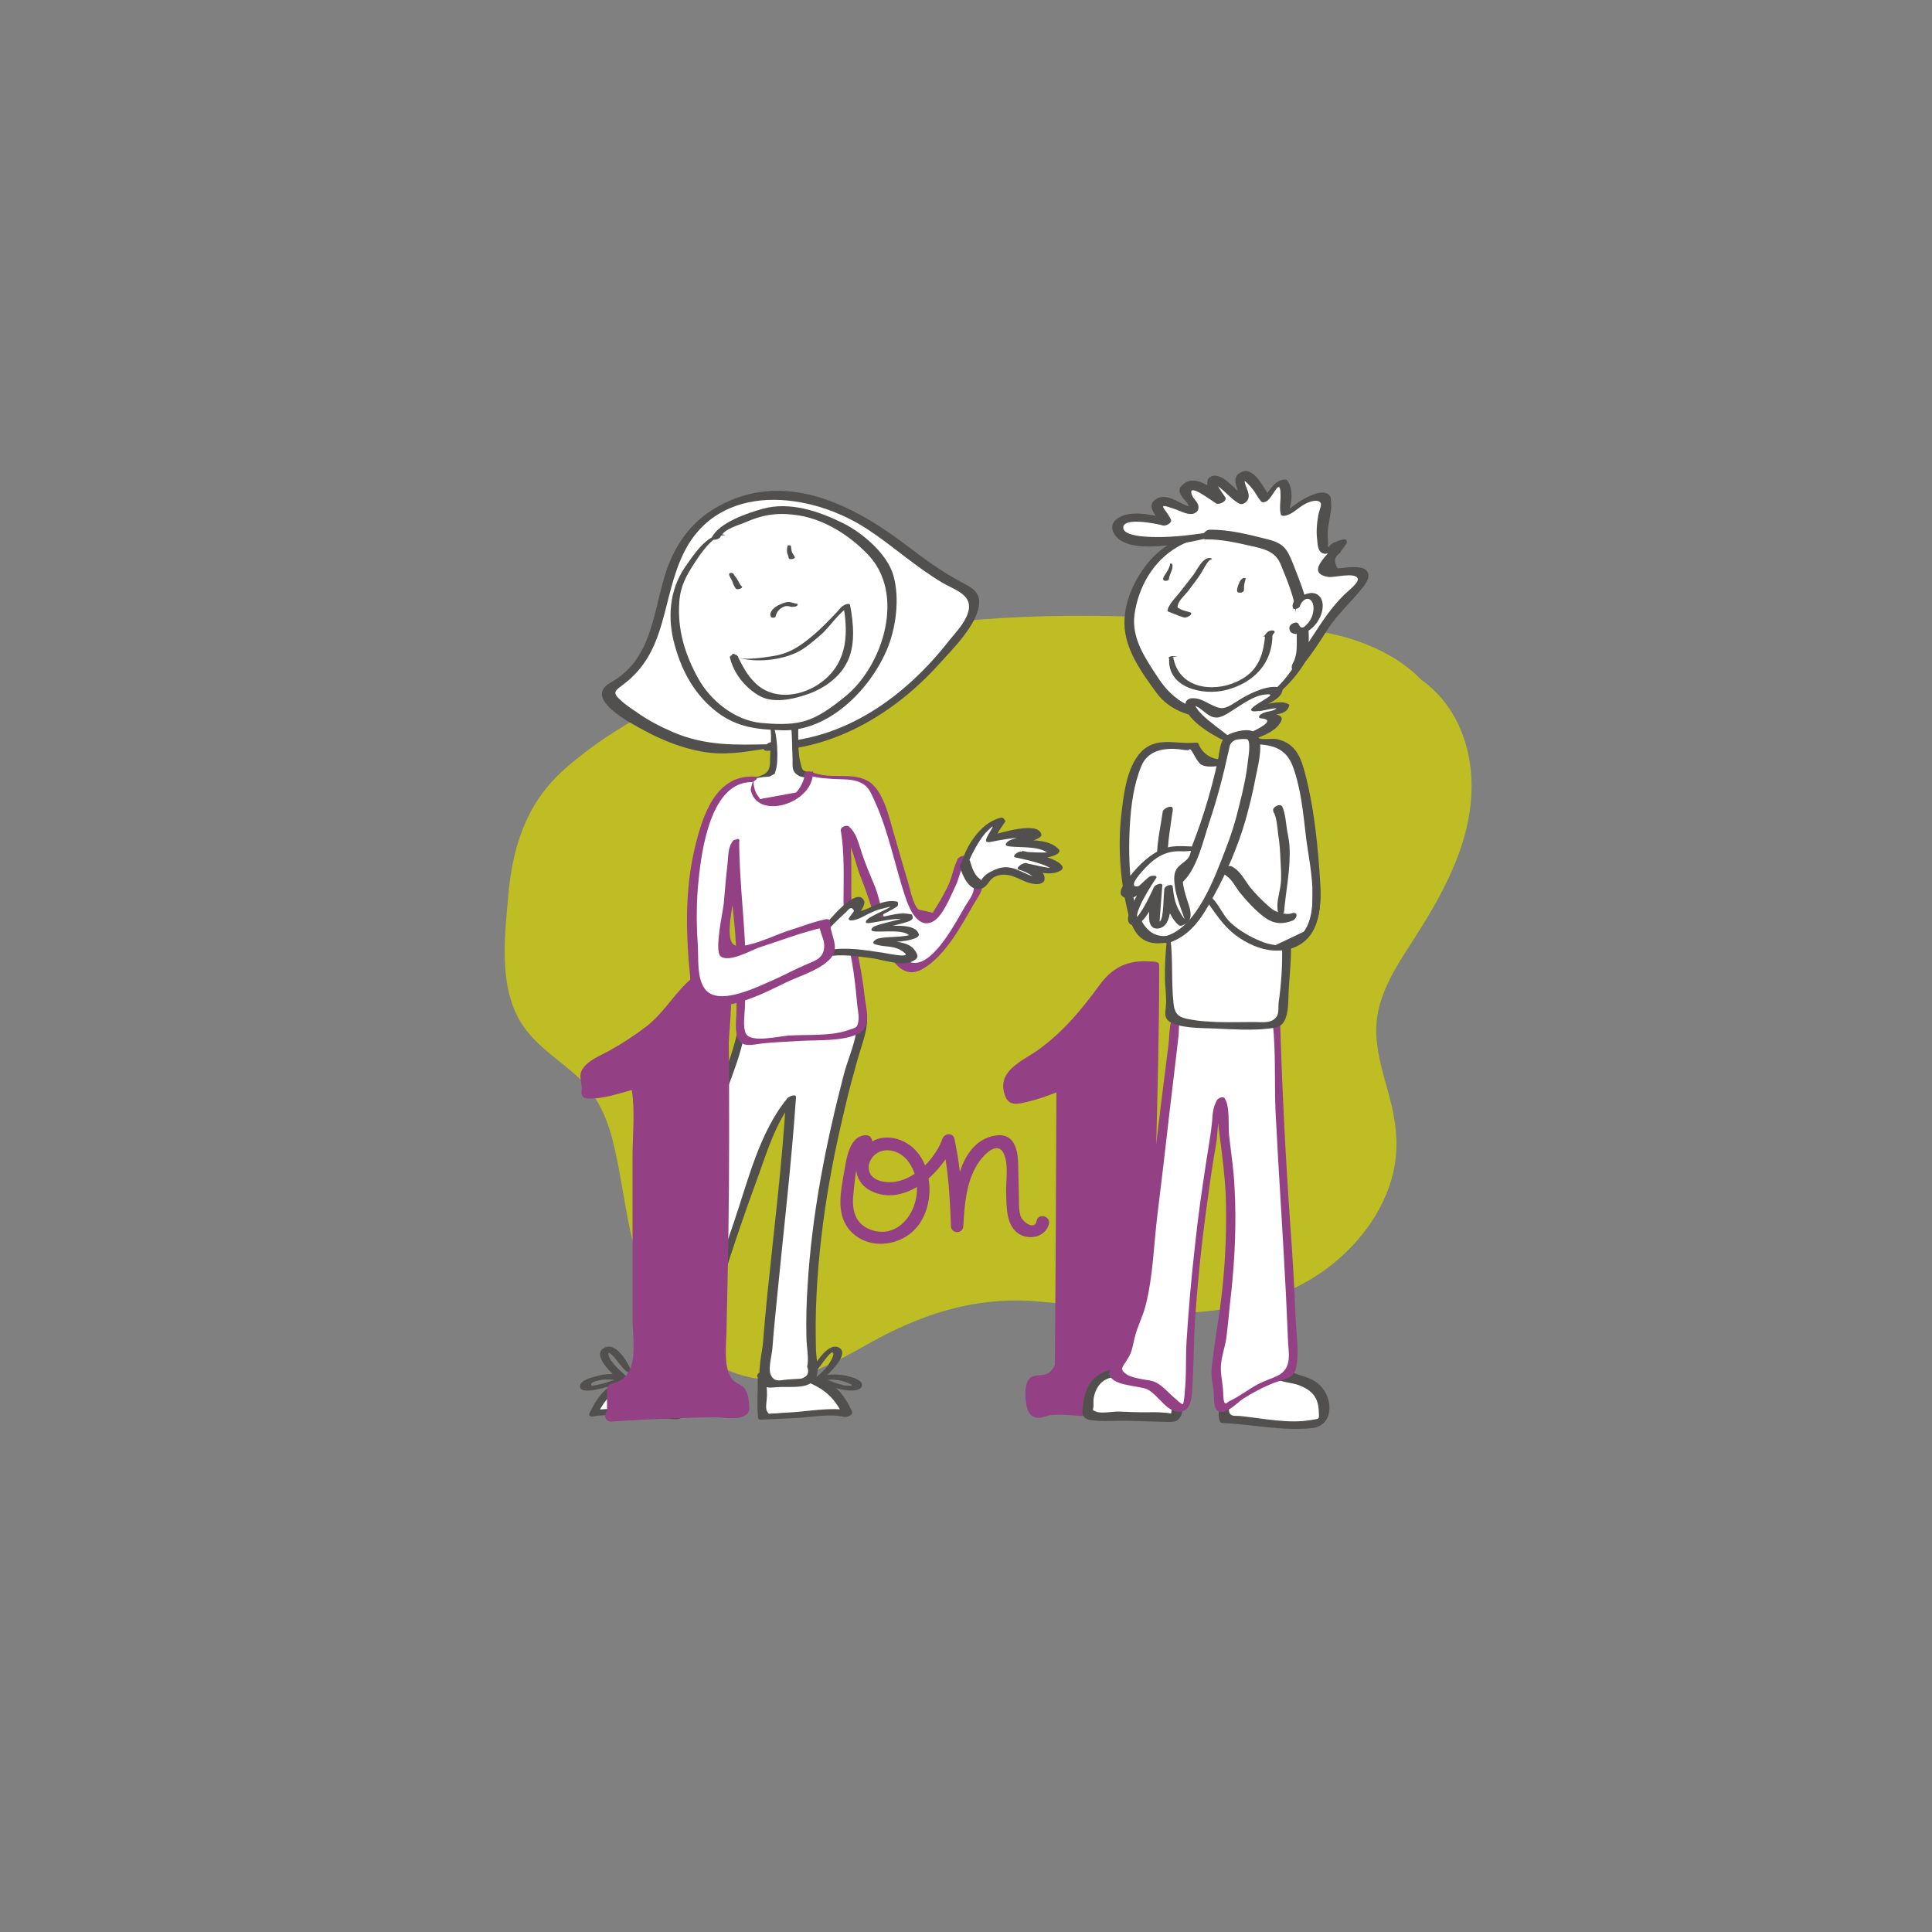 <?xml version="1.0" encoding="utf-8"?>
<!-- Generator: Adobe Illustrator 21.1.0, SVG Export Plug-In . SVG Version: 6.00 Build 0)  -->
<svg version="1.1" id="Capa_1" xmlns="http://www.w3.org/2000/svg" xmlns:xlink="http://www.w3.org/1999/xlink" x="0px" y="0px"
	 viewBox="0 0 500 500" style="enable-background:new 0 0 500 500;" xml:space="preserve">
<rect x="0" y="0" width="500" height="500" fill="#808080" stroke="none"/>
<style type="text/css">
	.st0{fill:#BEBD24;}
	.st1{fill:#944085;}
	.st2{fill:#FFFFFF;}
	.st3{fill:#51504F;}
</style>
<path class="st0" d="M379.4,192.8c-2-7.1-6-12.9-11.6-16.9c-5.6-5.8-13.4-9.4-21.2-11.4c-14-3.4-29-3.7-43.3-4.5
	c-29.1-1.5-58.5-0.7-86.9,6c-12.9,3-25.6,7.2-37.7,12.8c-11.7,5.4-23.6,12.1-33.2,20.8c-9.5,8.7-13,20.1-14,32.7
	c-1,11.3-2.7,25.2,5,34.7c3.6,4.5,8.5,7.6,12.7,11.4c5,4.6,7.8,10.4,9.4,16.9c3.1,12.4,3.6,25.2,8.8,37.1
	c4.7,10.6,12.9,19.9,24.2,23.4c12.5,3.9,23.2-2.5,33.8-8.4c12.9-7.2,26.6-11.7,41.6-10.7c14.2,1,28.1,3.9,42.4,2.9
	c12.3-0.8,24.6-4.1,34.5-11.7c8.5-6.5,15.3-15.9,17.1-26.6c0.9-5.8,0.2-11.4-1.3-17c-1.8-6.9-4.3-13.8-3.3-21c1-6.9,4.8-13,8.5-18.7
	c3.6-5.6,7.2-11.3,10-17.4C380,216.5,382.7,204.5,379.4,192.8z"/>
<path class="st1" d="M268.3,315.9c-0.5,2.7-3.6,0.3-4.1-1c-0.5-1.3-0.5-2.9-0.5-4.3c-0.1-3.2-0.1-6.3-0.2-9.5
	c-0.1-3.9-1.2-8.1-6.1-7.2c-4.8,0.9-7.5,4.8-9,9.4c-0.3-2.9-0.8-5.7-1.4-8.6c-0.4-1.7-2.6-1.4-3.1,0c-0.8,2.3-2.4,4.8-4.5,6.9
	c-1.3-3.2-3.6-5.7-7.1-6.8c-2.3-0.7-4.7-0.5-6.6,0.6c0-0.8-0.5-1.6-1.6-1.6c-4.5,0.1-5.1,6.6-5.7,9.9c-0.8,4.5-1.9,9.9,0.9,13.9
	c4.7,6.5,14.7,5.2,18.8-1.1c2.1-3.2,2.9-7.5,2.2-11.5c1.7-1.5,3.2-3.2,4.4-5c0.9,5.7,1.2,11.5,1.4,17.3c0.1,2.1,3.1,2.1,3.2,0
	c0.3-5.3,0.7-11.2,3.6-15.9c1.6-2.6,5.9-7.2,7.3-1.6c0.7,2.6,0.1,6.2,0.2,8.9c0.1,3.7-0.1,9.2,4,11c2.8,1.2,6.4,0.1,7.1-3.1
	C271.8,314.7,268.7,313.9,268.3,315.9z M229.9,297.7c3.5,0.2,5.8,3,6.8,6.1c-2.7,1.8-5.9,2.7-9,1.8C222.5,304,225,297.4,229.9,297.7
	z M225.2,318.2c-3.8-1.5-4.7-4.8-4.4-8.6c0.1-0.8,0.3-3.8,0.8-6.7c0.2,2,1.3,3.8,3.1,4.9c4.1,2.5,8.7,1.7,12.6-0.6
	C237.6,313.8,232.3,320.9,225.2,318.2z"/>
<path class="st1" d="M301.4,356.6c-0.3-0.2-0.5-0.5-0.8-0.8c-2.4-2.6-2.6-5.9-2.6-9.3c0.4-32,2-64.1,2-96.1c0.1-1.7-0.7-1.5-3-1.6
	c-5.9-0.3-9.6,2.2-12.5,6.2c-4.6,6.3-9.3,12-15.8,16.7c-4.2,3-11.1,5.5-8.5,12.1c1,2.5,3.4,1.9,5.5,1.4c2.6-0.6,5.2-1.5,7.7-2.5
	c-0.1,23.5-0.2,47-0.4,70.5c-0.3,0.7-0.7,1.3-1.2,1.8c-1.6,1.5-4,0.3-5.4,1.8c-1.6,1.6-1.3,8.1,0.5,9.5c1.8,1.4,3.4,0.1,5.3-0.1
	c3-0.3,6.4,0.3,9.4,0.3c6.2,0.1,12.3,0,18.5-0.4c1.2-0.1,2.4-0.2,3.5-0.7C308.2,363.1,303.6,358.5,301.4,356.6z"/>
<g>
	<g>
		<path class="st2" d="M176,356.5c0,0.4-0.1,0.8-0.1,1.3c0,0.4,0,0.7,0,1.1c0,0.4-0.2,0.7-0.2,1.1c0,1.3,0,2.6,0,3.9
			c0,0.6,0,1.3,0,1.9c0,0.2,0.1,0.8,0,0.9c-0.1,0-0.7-0.1-0.8-0.1c-0.3,0-0.5,0-0.8,0c-0.3,0-0.6-0.1-0.9-0.2c-0.3,0-0.5,0-0.8-0.1
			c-0.8-0.2-1.8-0.1-2.6-0.1c-1.2,0-2.4,0-3.6-0.2c-1.9-0.3-3.8,0.1-5.7-0.3c-0.7-0.1-1.3-0.3-2-0.3c-0.5,0-1.1,0-1.6,0
			c-0.6,0-1.3-0.1-1.9,0c-0.3,0.1-0.6,0.1-0.9,0.1c-0.2,0-0.4,0.1-0.5,0.1c0.1-0.5,0.6-1.1,0.8-1.5c0.3-0.6,0.5-1.1,0.8-1.7
			c0.4-0.8,1-1.6,1.6-2.3c0.5-0.5,1.1-0.9,1.7-1.4c0.5-0.3,1-0.5,1.5-0.7c0.8-0.5,1.7-0.8,2.6-1.2c0.6-0.2,1-0.6,1.6-0.7
			c0.6-0.2,1.2-0.4,1.8-0.5c0.5-0.1,1-0.1,1.5-0.2c0.7,0,1.4-0.3,2-0.3c1.2-0.1,2.4,0,3.6,0c0.4,0,0.9-0.1,1.3,0
			c0.4,0.1,1,0.3,1.4,0.3L176,356.5z"/>
		<g>
			<path class="st3" d="M175.1,356.5c-0.7,3.4,0.2,7.1-0.6,10.4c0.6-0.3,1.2-0.7,1.7-1c-3.6-0.4-7.2-0.6-10.9-0.7
				c-3.7-0.2-7.7-1-11.4-0.2c0.3,0.2,0.6,0.5,0.9,0.7c3.4-7.1,10.1-9.9,17.7-9.5c1.4,0.1,4.1,1.3,4.5-0.8c0.1-0.5-0.2-0.7-0.6-0.7
				c-4.9-0.6-9.7-0.4-14.2,1.6c-5,2.2-7.4,4.6-9.7,9.6c-0.2,0.5,0.5,0.8,0.9,0.7c3.9-0.8,8.4,0,12.3,0.2c3.1,0.2,6.3,0.3,9.4,0.5
				c0.6,0,1.6-0.3,1.7-1c0.4-3.3,0-6.8,0.1-10.1C176.8,355.8,175.2,356,175.1,356.5z"/>
		</g>
	</g>
	<g>
		<path class="st2" d="M197,356.5c0,0.4,0.1,0.8,0.1,1.3c0,0.4,0,0.7,0,1.1c0,0.4,0.2,0.7,0.2,1.1c0,1.3,0,2.6,0,3.9
			c0,0.6,0,1.3,0,1.9c0,0.2-0.1,0.8,0,0.9c0.1,0,0.7-0.1,0.8-0.1c0.3,0,0.5,0,0.8,0c0.3,0,0.6-0.1,0.9-0.2c0.3,0,0.5,0,0.8-0.1
			c0.8-0.2,1.8-0.1,2.6-0.1c1.2,0,2.4,0,3.6-0.2c1.9-0.3,3.8,0.1,5.7-0.3c0.7-0.1,1.3-0.3,2-0.3c0.5,0,1.1,0,1.6,0
			c0.6,0,1.3-0.1,1.9,0c0.3,0.1,0.6,0.1,0.9,0.1c0.2,0,0.4,0.1,0.5,0.1c-0.1-0.5-0.6-1.1-0.8-1.5c-0.3-0.6-0.5-1.1-0.8-1.7
			c-0.4-0.8-1-1.6-1.6-2.3c-0.5-0.5-1.1-0.9-1.7-1.4c-0.5-0.3-1-0.5-1.5-0.7c-0.8-0.5-1.7-0.8-2.6-1.2c-0.6-0.2-1-0.6-1.6-0.7
			c-0.6-0.2-1.2-0.4-1.8-0.5c-0.5-0.1-1-0.1-1.5-0.2c-0.7,0-1.4-0.3-2-0.3c-1.2-0.1-2.4,0-3.6,0c-0.4,0-0.9-0.1-1.3,0
			c-0.4,0.1-1,0.3-1.4,0.3L197,356.5z"/>
		<g>
			<path class="st3" d="M196.1,356.6c0.1,3.4-0.3,6.9,0.1,10.3c0,0.4,0.4,0.5,0.8,0.5c3-0.1,5.9-0.3,8.9-0.4c4-0.2,8.8-1.2,12.6-0.3
				c0.6,0.1,2.4-0.4,2-1.4c-2.3-5.1-4.8-7.4-9.9-9.4c-4.2-1.7-8.8-1.6-13.1-1.1c-0.5,0.1-1.8,0.7-1.5,1.5c0,0.1,0.1,0.1,0.1,0.2
				c0.3,0.6,1.7,0.2,2-0.3c-0.5,1.1,0.3-0.6,0.3-0.6c-0.5,0.3-1,0.7-1.5,1c4.3-0.5,8.6-0.4,12.6,1.3c4.4,1.9,6.7,4.3,8.8,8.6
				c0.7-0.5,1.3-0.9,2-1.4c-5.5-1.1-11.5,0.3-17,0.5c-1,0-2,0.2-3,0.2c-1.6,0-1.2,0.4-1.8-0.6c-0.5-0.7,0-3.1,0-4
				c0-1.6-0.1-3.2-0.5-4.7C197.7,355.8,196.1,356,196.1,356.6z"/>
		</g>
	</g>
	<g>
		<path class="st2" d="M192.2,264c-0.2,3.6-1.5,7-2.7,10.4c-9.7,26.7-15.7,53.5-24.5,80.5c-0.4,1.1-0.7,2.5,0,3.4
			c0.3,0.4,0.8,0.7,1.2,0.9c4,1.8,8.8-0.4,11.5-3.8c2.7-3.4,3.7-7.8,4.8-12.1c4.1-16,9.8-31.5,15.5-47c1.1-2.9,4.5-9.8,6.6-12
			c-1.4,22.6-5.2,49.1-6.6,71.7c0,0.7,0,1.5,0.5,1.9c0.4,0.3,1,0.3,1.5,0.3c2.8-0.2,5.5-0.4,8.3-0.6c0.5,0,1.1-0.1,1.4-0.4
			c0.5-0.5,0.5-1.3,0.5-2c-1.9-30,4.2-59.8,12.6-88.7c0.8-2.7-0.1-8.2-3.6-9.1c-2.3-0.5-5.7,1.5-7.9,2c-1.7,0.4-3.3,0.7-5,1.2
			c-1.3,0.4-2.6,0.9-4,1.2c-1.6,0.4-3.2,0.9-4.8,1.3c-0.4,0.1-0.7,0.2-1.1,0.3c-0.1,0-0.3,0-0.4,0.1c-0.2,0.1-1.6,0.3-1.8,0.3"/>
		<g>
			<path class="st3" d="M191.4,264.1c-1.3,8.5-5.3,16.8-8,24.9c-3,9.1-5.7,18.3-8.3,27.5c-2.6,9.2-5.2,18.4-7.9,27.5
				c-1.1,3.8-3.6,8.4-3.8,12.3c-0.1,2.4,0.9,3.5,3.3,4.1c4.4,1.2,9.4-1.7,12-5c5-6.3,5.8-15.9,8.1-23.3c2.8-9.1,5.9-18.1,9.2-27.1
				c2.5-6.9,4.8-14.7,9.6-20.5c-0.7,0.1-1.5,0.1-2.2,0.2c-1,16.8-3.1,33.5-4.8,50.2c-0.4,4.1-0.8,8.2-1.1,12.3
				c-0.2,2.6-1.6,8-0.6,10.5c0.8,1.8,2.5,1.4,4.2,1.3c2.4-0.2,6.2,0.3,8.3-0.8c1.1-0.6,1.6-1,2-2.3c0.5-1.7-0.1-4.1-0.2-5.9
				c-0.1-2.6-0.1-5.1-0.1-7.7c0.1-9.8,1-19.6,2.4-29.3c1.3-8.9,3.1-17.7,5.2-26.4c1-4.4,2.2-8.7,3.4-13c0.9-3.2,2.4-6.7,2.3-10.1
				c-0.2-5.3-3.5-8-8.6-6.5c-6.9,2-14.2,5-21.3,5.8c-1.2,0.1-2.3,2.2-0.5,2c5.7-0.6,11.9-2.8,17.4-4.4c2.6-0.7,6.6-3.3,9-0.3
				c0.8,1,1.2,2.8,1.3,4c0.4,4.4-2.2,9.6-3.3,13.9c-4.7,18-8.3,36.3-9.4,54.8c-0.3,4.4-0.4,8.9-0.3,13.3c0,2.3,0.7,5.4,0.2,7.6
				c0.6,1.6,0.1,2.6-1.6,3.1c-1.1,0.1-2.2,0.1-3.3,0.2c-1.9,0.1-3.7,1-4.6-1.4c-0.6-1.6,0.4-5.1,0.5-6.7c0.3-4.1,0.7-8.1,1.1-12.1
				c1.7-17.6,3.8-35.2,5-52.8c0.1-1.1-1.9-0.2-2.2,0.2c-7.3,8.8-10.3,21.7-13.9,32.2c-2.7,7.8-5.2,15.6-7.4,23.6
				c-0.9,3.3-1.6,6.8-2.8,10c-0.8,2.3-1.9,4.7-3.7,6.4c-1.5,1.6-3.2,2.5-5.2,2.8c-1.4,0.4-2.4-0.4-2.8-2.1c-2.2-2.8-1.2-3.6-0.2-6.8
				c0.7-2.1,1.3-4.3,2-6.4c1.1-3.7,2.2-7.3,3.2-11c2.2-7.6,4.3-15.3,6.5-22.9c2.2-7.6,4.4-15.2,6.8-22.7c2.4-7.5,6.2-15.2,6.8-23.1
				C193,263.5,191.5,263.6,191.4,264.1L191.4,264.1z"/>
		</g>
	</g>
	<g>
		<g>
			<path class="st3" d="M163.5,355c-0.9-2.1-3.8-7.6-6.9-6.3c-4,1.8,2.3,7.2,3.6,8.5c0.5-0.4,1-0.7,1.6-1.1c-2.4-0.6-4.9-0.7-7.2,0
				c-1.1,0.3-4.4,1-4.5,2.6c-0.2,3.1,9.9-0.8,11.1-0.9c0.8-0.1,2.1-1.4,0.7-1.3c-2.3,0.2-4.5,1.3-6.8,1.8c-0.2,0-1.9,0.4-2,0.3
				c-0.6-0.9,1.4-1.2,1.7-1.3c1.9-0.5,3.9-0.3,5.8,0.1c0.4,0.1,2.2-0.5,1.6-1.1c-1.1-1.1-6.1-5-4.4-6.9c-0.4,0.2-0.8,0.3-1.2,0.5
				c2.3-0.2,4,4.5,6.1,5.3C162.7,355.2,163.6,355.3,163.5,355L163.5,355z"/>
		</g>
	</g>
	<g>
		<g>
			<path class="st3" d="M210.5,355.2c1-0.6,1.6-1.4,2.3-2.4c0.2-0.3,2.2-3,2.6-2.8c1,0.4-1,3.1-1.2,3.5c-0.9,1.2-2.1,2.1-3.2,3.2
				c-0.6,0.6,0.3,0.9,0.8,0.8c1.6-0.4,3.5-0.6,5.2-0.3c0.7,0.1,1.8,0.4,2.6,0.8c0.7,0.3,1.4,0.5,0.4,0.6c-2.5,0.3-5.2-1.7-7.8-1.9
				c-0.7-0.1-2.4,1.1-1.2,1.2c2.7,0.2,5.3,1.6,8.1,1.9c1,0.1,3.4,0.3,3.9-1c0.6-1.6-2.4-2.3-3.4-2.6c-2.4-0.7-5-0.6-7.5,0
				c0.3,0.3,0.5,0.5,0.8,0.8c1-1,7.5-6.7,4.1-8.3c-2.9-1.3-6.2,4.6-7.3,6.3C209.4,355.2,210.3,355.2,210.5,355.2L210.5,355.2z"/>
		</g>
	</g>
</g>
<g>
	<g>
		<path class="st2" d="M326.4,137.6c-0.8-0.1-1.4-0.3-2.2-0.3c-0.8,0-1.7,0-2.5,0c-2.2,0-4.5-0.1-6.7,0c-1.3,0.1-2.6,0.6-3.8,1
			c-1.5,0.5-2.9,0.7-4.4,1.3c-2.3,0.9-4.3,2.4-6.4,3.8c-1.2,0.8-1.7,1.9-2.6,3c-0.9,1.1-2,2.3-2.7,3.6c-1.3,2.4-2,5.2-2.5,7.9
			c-0.3,1.3-0.6,2.7-0.4,4c0.3,2,0.8,4.3,1.6,6.1c0.7,1.4,1.1,3.1,2.1,4.4c0.6,0.8,1.3,1.4,1.8,2.2c0.5,0.8,0.9,1.7,1.5,2.5
			c0.9,1.2,1.5,2.7,2.7,3.6c1.1,0.8,2.4,1.8,3.7,2.3c1.7,0.8,3.7,1.4,5.6,1.7c1.7,0.3,3.5,0.2,5.2,0.2c1.6,0,3.2,0.2,4.7-0.3
			c1.8-0.6,3.4-1.6,5-2.4c1.4-0.7,2.4-1.7,3.6-2.7c1.7-1.3,3.3-2.8,4.6-4.5c0.9-1.2,1.6-2.6,2.4-3.9c0.9-1.4,1.7-2.9,2.3-4.5
			c0.5-1.4,0.8-3.1,0.9-4.6c0-1.6,0.2-3.4,0-5c-0.2-1.6-0.4-3.2-0.7-4.8c-0.3-1.6-1.1-3.2-1.5-4.7c-0.4-1.3-0.9-2.4-1.4-3.7
			c-0.5-1.2-0.6-2.3-1.3-3.4c-1.6-2.6-3.7-4.3-6.4-5.4c-1.7-0.7-4.2-0.2-6-0.2c-1.1,0-2,0-3.1,0.3c-1.3,0.3-2.7,0.7-4,0.9
			c-1.1,0.2-2.3,0.1-3.4,0.5c-0.5,0.2-0.9,0.3-1.4,0.4c-1.1,0.3-2.5,1.2-3.6,1.3"/>
		<g>
			<path class="st3" d="M326.6,137.5c-8.6-3.1-21.7,0-28.1,6.6c-4.3,4.4-7.6,11.1-7.5,17.3c0.1,6.7,4.5,12.7,8.3,17.9
				c6.3,8.6,20.8,7.9,28.8,2.3c5.3-3.7,9.9-9.2,12.1-15.3c2.2-6.2,0.8-13.5-1.4-19.5c-2-5.7-4.2-12-11-13.1
				c-7.1-1.2-14.2,1.9-20.8,3.5c-1.3,0.3-1.7,1.9,0,1.6c6.3-1.5,12.1-3.6,18.7-3.2c7.1,0.5,9.2,7.4,11.1,13.2
				c2.6,7.6,3.1,15.1-1,22.2c-4.1,7-10.3,12.6-18.7,13.1c-7.8,0.4-13.2-2.3-17.4-8.7c-3.2-4.9-6.9-10.1-6.1-16.3
				c1-7.2,4.8-13.9,11.2-17.6c6.3-3.6,14.6-4.2,21.8-3.6C326.5,137.7,327,137.6,326.6,137.5L326.6,137.5z"/>
		</g>
	</g>
	<g>
		<path class="st2" d="M317.7,191.3c-0.5-0.2-0.7-0.6-1.1-0.9c-0.4-0.3-0.8-0.7-1.2-1c-0.1-0.1-0.4-0.2-0.5-0.3
			c-0.2-0.1-0.4-0.3-0.6-0.4c-0.4-0.2-0.8-0.5-1.1-0.8c-0.3-0.2-0.6-0.3-0.9-0.5c-0.9-0.5-1.4-1.4-2.2-2c-0.7-0.5-1.2-1.3-1.7-2.1
			c-0.2-0.4-0.8-1.5-0.3-1.8c0.5-0.3,1.7,0,2.1,0.3c0.6,0.4,1.4,0.5,1.9,1c0.7,0.6,1.4,1.2,2.2,1.6c0.8,0.4,1.1,0.8,1.8,0.3
			c0.7-0.5,1.5-0.8,2.2-1.3c0.6-0.4,1.4-0.6,2-1.1c0.9-0.7,1.8-1.3,2.9-1.7c0.7-0.2,1.3-0.6,2-0.8c0.4-0.1,0.9-0.2,1.3-0.4
			c0.3-0.1,0.5-0.3,0.8-0.4c0.5-0.2,1-0.2,1.5-0.3c0.5,0,0.9-0.2,1.4-0.2c1-0.1,0.6,1,0.1,1.4c-0.4,0.4-1,0.6-1.4,1
			c-0.4,0.3-0.8,0.7-1.2,0.9c-0.5,0.2-1,0.5-1.5,0.8c-0.4,0.2-1.2,0.5-1.3,0.9c1.1,0.3,2.3-0.5,3.4-0.7c1.1-0.3,2.3-0.5,3.5-0.3
			c0.8,0.1,1,0.6,0.5,1.1c-0.5,0.5-1.4,0.5-2.1,0.7c-0.7,0.2-1.4,0.3-2.1,0.5c-0.4,0.1-1.1,0.1-1.3,0.5c0.8,0.3,1.9,0,2.7,0
			c1,0,1.7,0.7,1.1,1.7c-0.4,0.7-1.1,0.9-1.8,1.1c-0.8,0.2-1.6,0.5-2.4,0.7c-0.4,0.1-0.7,0.5-1.1,0.7c-0.4,0.2-0.6,0.6-1,0.8
			c-0.3,0.2-0.3,0.2-0.7,0.2c-0.5,0-0.8,0.1-1.3,0.3c-0.9,0.3-1.8,0.6-2.7,0.8c-0.4,0.1-0.8,0-1.2,0c-0.3,0-0.6,0.2-1,0.2
			c0,0,0.1,0,0.1,0"/>
		<g>
			<path class="st3" d="M318.5,191c-1.9-1.9-10.1-6.9-9.3-9.6c-0.5,0.3-1,0.6-1.5,1c3-0.2,4.4,3.3,7.1,3.3c1.7,0,3.7-1.6,5-2.4
				c2.1-1.3,4.6-3.1,7.2-3.5c4.8-0.7-1.6,1.9-3,3.5c-0.5,0.5,0,0.8,0.5,0.8c0.8,0,1-0.1,1.7-0.1c0.8-0.1,5.7-1.3,3.6-0.3
				c-1.1,0.5-2.3,0.4-3.4,1.1c-0.4,0.2-1,1-0.1,1.1c3.8,0.3,0.1,2.3-1.5,3.1c-2,1-4.5,1.3-6.8,1.8c-0.8,0.2-2.5,2.1-0.8,2.1
				c0,0,0.1,0,0.1,0c1.1,0,2.8-2.2,1.1-2.1c0,0-0.1,0-0.1,0c-0.3,0.7-0.5,1.4-0.8,2.1c2.2-0.6,4.6-0.7,6.7-1.5
				c2.1-0.7,4.9-1.8,6.3-3.3c2.9-3.1,0.1-3.3-3-3.5c0,0.4-0.1,0.7-0.1,1.1c2-1.2,5.3-0.3,6.2-2.9c0.1-0.3,0.1-0.4-0.2-0.6
				c-1-0.5-1.9-0.5-3.1-0.4c-0.7,0.1-1.5,0.2-2.2,0.4c-0.5,0.1-2.4,1.3-0.7,0.4c1.6-0.9,4.3-2,4.5-4.1c0-0.2-0.1-0.3-0.3-0.4
				c-2.8-1.2-7.6,1.1-10,2.5c-1,0.6-1.9,1.2-2.9,1.8c-2.4,1.4-3.3,0.9-5.6-0.2c-1.6-0.8-2.8-1.6-4.7-1.5c-0.5,0-1.3,0.4-1.5,1
				c-1.2,4,7.1,8.7,10,10C317.3,191.9,319,191.5,318.5,191L318.5,191z"/>
		</g>
	</g>
	<g>
		<path class="st2" d="M317.9,351.7c0,1,0,2,0,3c0,0.6-0.2,1-0.2,1.6c0,0.6,0,1.2,0,1.8c0,0.6-0.2,1.2-0.3,1.8
			c-0.1,0.8-0.2,1.7-0.5,2.5c-0.2,0.8-0.2,1.5-0.2,2.3c0,0.7-0.2,1.7,0,2.3c0.1,0.5,0.2,0.3,0.7,0.4c0.4,0,0.8,0.2,1.2,0.2
			c0.5,0.1,1.1-0.1,1.6,0c0.7,0.1,1.3,0.2,2,0.4c0.8,0.1,1.7,0,2.6,0c0.3,0,0.6,0.2,0.9,0.2c0.2,0,0.5,0,0.7,0
			c0.5,0,0.9,0.2,1.3,0.2c0.4,0,0.8,0,1.2,0c0.6,0,1.1,0.2,1.7,0.2c0.8,0,1.5,0,2.3,0c1.3,0,2.6,0,3.9,0c0.6,0,1.2,0,1.8,0
			c0.8,0,1.4-0.1,2.2-0.2c0.4-0.1,1-0.1,1.4-0.4c0.4-0.4,0.3-1.1,0.3-1.7c0-1.6,0-2.9-0.5-4.4c-0.5-1.4-1.2-2.5-2.4-3.3
			c-1.3-0.8-2.7-1.1-4.1-1.6c-1.2-0.4-2.2-0.9-3.4-1.1c-0.5-0.1-1.2,0-1.6-0.4c-0.4-0.6-0.6-1.8-0.8-2.5c-0.2-0.8-0.2-1.5-0.4-2.3
			c-0.2-0.6-0.3-1.2-0.7-1.8c-0.1-0.2-0.3-0.7-0.4-0.9c-0.4-0.4-0.9-0.3-1.4-0.2c-0.8,0.2-1.7,0.3-2.5,0.4c-1.4,0.2-2.9,0.7-4.3,1.1
			c-0.6,0.1-1.7,0.2-2,0.7c-0.2,0.4,0,1.5,0,2V351.7z"/>
		<g>
			<path class="st3" d="M317.1,351.8c-0.3,3.7-0.8,7.2-1.3,10.8c-0.2,1.5-0.8,4,0,5.4c0.1,0.2,0.4,0.3,0.7,0.3
				c7.7,0.3,15.2,2.1,23,1.3c5.6-0.6,5.7-7.4,2.2-11c-3.5-3.6-9.1-1.9-10.8-7.3c-0.7-2.2-0.6-4.2-3.1-4.6
				c-1.6-0.3-14.2,2.1-10.5,5.7c0.7,0.7,2.2-0.5,1.4-0.7c-0.7-0.1-0.7-0.2-1.2,0.2c0.5,0,1,0.1,1.5,0.1c0.6-2.1,6.6-4.1,8.6-2.3
				c1.6,1.5,0.4,5.1,2,6.7c1.3,1.3,4.8,1.4,6.6,2.1c3.3,1.3,5,3.1,5.1,6.8c0.1,2.1,0.3,1.8-2,2.2c-5.7,1-12.4-0.4-18-1
				c-1.7-0.2-2.5,0.2-3.1-0.8c-0.5-0.9,0.3-4.4,0.4-5c0.5-3.1,0.6-6.1,0.3-9.2C318.6,351.1,317.1,351.3,317.1,351.8z"/>
		</g>
	</g>
	<g>
		<path class="st2" d="M305.9,350.6c-0.2,0.4-0.2,0.6-0.2,1.1c0,0.6-0.2,1.2-0.2,1.8c0,1.3,0.1,2.6,0,3.9c0,0.7-0.1,1.6-0.3,2.3
			c-0.1,0.5-0.1,1-0.2,1.5c-0.1,0.6-0.3,1-0.2,1.6c0,0.6-0.2,1.1-0.2,1.7c0,0.6,0,1-0.2,1.5c0,0.2,0,0.7,0,0.9
			c-0.1,0.3-0.2,0.1-0.5,0.2c-0.5,0.1-1.1-0.2-1.6-0.2c-0.6,0-1.2-0.2-1.8-0.2c-2.6-0.2-5.3,0-7.9,0c-1.2,0-2.4-0.2-3.6-0.2
			c-1.3,0-2.6,0-3.9,0c-0.5,0-1,0-1.6,0c-0.5,0-1.2,0.1-1.6,0c-0.8-0.2-0.4-1-0.3-1.6c0.1-0.6,0.1-1.3,0.1-1.9c0-0.8,0.1-1.3,0.3-2
			c0.1-0.4,0.2-0.6,0.4-0.9c0.2-0.4,0.2-0.9,0.4-1.3c0.6-1.2,1.5-2.1,2.7-2.5c0.6-0.2,1.2-0.5,1.8-0.6c0.4-0.1,0.7,0,1.1-0.2
			c0.2-0.1,0.4-0.2,0.6-0.3c0.7-0.1,1.4-0.1,2.2-0.3c0.9-0.2,1.8-0.3,2.7-0.6c0.6-0.2,1.3-0.7,1.8-1.2c0.3-0.3,0.2-0.6,0.3-1
			c0.1-0.4,0.2-0.9,0.4-1.3c0.3-0.9,0.7-1.3,1.7-1.4c0.6,0,1.2,0,1.8,0c1.5,0,2.9-0.2,4.3-0.2c0.6,0,1.4,0,1.5,0.7
			c0.1,0.3,0.1,1.7-0.2,1.8L305.9,350.6z"/>
		<g>
			<path class="st3" d="M305.1,350.5c-1.2,2.4-0.7,5.7-1,8.3c-0.3,2.7-0.9,5.4-1.1,8.1c1.8-0.7,1.8-1.1,0-1.1
				c-0.6-0.1-1.2-0.2-1.8-0.2c-1.7-0.2-3.4-0.1-5-0.1c-2.3,0-4.5-0.1-6.8-0.2c-1.5,0-4.5,0.6-5.8,0c-1.2-0.5-0.6-0.2-0.6-1.7
				c-0.1-1.4,0.1-2.6,0.7-3.9c1.8-3.8,5.3-3.3,8.7-4.1c2-0.5,3.1-1.1,4.5-2.5c0.1-0.4,0.3-0.8,0.4-1.3c1-1.1,2.1-1.6,3.5-1.4
				c1.4-0.3,4.2-0.8,3.6,1.5c0.7-0.2,1.5-0.5,2.2-0.7c-0.1-0.2-0.2-0.5-0.3-0.7c-0.1-0.2-0.6-0.2-0.7-0.1c-0.4,0.3-0.7,0.7-1,1.1
				c-0.9,1,1.2,0.8,1.7,0.4c1.3-1.2,1-3-0.6-3.7c-1.4-0.6-5.9-0.2-7.4,0.1c-1.1,0.2-1.9,0.5-2.6,1.4c-0.3,0.4-0.4,0.9-0.6,1.3
				c-1.2,1.7-1.4,2.2-3.6,2.7c-1.7,0.4-3.4,0.5-5.1,1.1c-3.4,1.2-5.2,3.7-5.9,7.4c-0.4,2.7-1.1,4.8,1.7,5.3c3,0.5,6.8,0.1,9.8,0.2
				c3.4,0.1,6.9,0.2,10.2,0.3c1.8,0,2.5,0,3.4-1.5c0.7-1.3,0.9-7,1-8.8c0.1-2.4-0.2-4.8,0.1-7.2
				C306.6,350.1,305.3,350.2,305.1,350.5z"/>
		</g>
	</g>
	<g>
		<path class="st2" d="M304.6,262.7c-0.7,0.7-0.5,1.9-0.7,4.1c-0.6,4.7-1.1,9.3-1.7,14c-1.1,9.3-2.3,18.6-3.4,28
			c-1.1,8.9-2.2,17.8-3.2,26.7c-0.7,5.9-3.6,8.8-4,14.7c-0.1,1-3.7,4.4-3.2,5.3c0.7,1.3,6.3,3,8,2.8c2.4-0.2,8.1,7.7,10,6.2
			c1.6-1.4,1.2-12,1.3-13.8c0.2-3.1,0.4-6.3,0.6-9.4c0.5-6.1,1-12.2,1.7-18.2c0.7-6.6,1.6-13.2,2.6-19.8c0.5-3.3,1-6.6,1.6-9.9
			c0.4-2.1,0.2-6.6,1.5-8.2c0.4,0.2,0.3,0.5,0.3,0.9c0.4,7.6,2,15.2,2.2,22.8c0.3,8.3,0,16.6-0.8,24.8c-0.4,4.4-1.1,8.7-1.4,13.1
			c-0.2,2.6-2.2,7.7-1.3,10.2c0.7,2.1,0.3,9.1,2,7.7c3.9-3.1,11.4-7.1,14-7.7c3.4-0.8,3.7-1.8,3.6-5.1c-0.6-29.5-4.2-61.1-4.2-90.6
			c-7.8,0.3-15.5,0.5-23.3,0.8C305.7,262.1,305,262.3,304.6,262.7z"/>
		<g>
			<path class="st1" d="M303.8,262.6c-1.3,2.1-1.1,5.4-1.4,7.8c-0.6,4.8-1.2,9.5-1.8,14.3c-1.1,9.1-2.2,18.1-3.4,27.2
				c-1.2,9.3-1.1,20.1-4.2,29c-1.1,3-1.7,6.1-2.8,9.1c-0.5,1.5-3.1,3.7-3.1,5.3c0.1,3.5,7.8,3.2,9.9,4.3c2.7,1.3,5.3,6.5,8.8,5.7
				c2.8-0.6,2.7-4.8,2.8-6.9c0.4-6.2,0.3-12.3,0.8-18.5c0.7-10,1.8-20,3.2-29.9c0.6-4.6,1.3-9.2,2.1-13.8c0.6-3.4,0.3-8.3,2-11.3
				c-0.7,0.2-1.4,0.4-2,0.6c0.7,0.9,0.4,3.3,0.5,4.4c0.2,2.2,0.5,4.4,0.8,6.7c0.5,4.1,1,8.3,1.2,12.4c0.3,8.3,0,16.6-0.9,24.9
				c-0.7,6.7-2,13.4-2.7,20c-0.3,2.2,0.3,4.1,0.5,6.3c0.1,1.1-0.1,4,0.9,4.8c1.9,1.7,5.4-2.2,6.7-3c2.7-1.7,5.5-3.2,8.5-4.3
				c1.3-0.5,3-0.7,4.1-1.7c0.9-0.9,1.1-1.7,1.3-2.9c0.5-3.7-0.1-8-0.3-11.8c-0.3-8.2-0.8-16.4-1.4-24.6c-1.3-18.6-2.2-37.1-2.7-55.8
				c0-0.3-0.6-0.3-0.7-0.3c-5.9,0.4-11.8,0.6-17.8,0.9c-2.5,0.1-5.7-0.3-8,1c0,0,0.1,0.1,0.2,0.1c4-2,11.4-0.9,15.7-1
				c1.8,0,3.9-0.3,5.7-0.1c2.7,0.4,2.8,0.7,3.1,3.4c0.8,7.4,0.4,15.2,0.7,22.6c0.8,15.9,1.9,31.7,2.7,47.5c0.2,3.7,0.3,7.5,0.5,11.2
				c0.1,3.9,1.3,7.8-2.6,9.8c-1.6,0.8-3.3,1.3-4.9,2.1c-2.5,1.3-4.9,3.2-7.4,4.4c-1,0.4-0.9,1-1.4,0.6c-0.5-0.4-0.4-2.9-0.5-3.7
				c-0.2-2.1-0.7-4.2-0.5-6.3c0.2-2.4,1.1-4.7,1.4-7c0.5-4,0.8-8.1,1.3-12.1c0.9-8.8,1.3-17.8,0.8-26.7c-0.2-4.5-0.9-8.9-1.4-13.4
				c-0.3-2.3,0.3-7.7-1.2-9.7c-0.5-0.6-1.8,0.1-2,0.6c-0.9,1.6-1.1,3.4-1.2,5.3c-0.3,3.3-0.9,6.4-1.4,9.7
				c-1.2,7.7-2.3,15.4-3.1,23.1c-0.9,8-1.6,15.9-2.1,23.9c-0.3,4.5,0,9-0.5,13.5c0,0.4-0.2,2.9-0.5,3.1c-0.3,0.1-1.8-1.3-2-1.5
				c-1.6-1.3-3.1-3.2-4.9-4.1c-1.4-0.7-2.7-0.6-4.3-1c-1-0.2-2.4-0.5-3.3-1.1c-1.9-1.3-1.2-1.8-0.1-3.5c1.5-2.3,1.4-2.9,2.1-5.8
				c0.7-3.1,2.3-5.9,3-9c1.8-7.3,2-15.2,2.9-22.7c1.1-9,2.2-18.1,3.2-27.1c0.5-4.2,1-8.4,1.5-12.6c0.3-2.3,0.5-4.6,0.8-6.9
				c0.2-1.6-0.1-4.1,0.8-5.6C305.9,262,304.1,262.1,303.8,262.6z"/>
		</g>
	</g>
	<g>
		<path class="st2" d="M313.2,144.6c-0.8-0.3-1.6,1.5-2,2.1c-0.9,1.4-2,2.7-3,4.1c-1,1.3-1.9,2.6-3,3.9c-0.5,0.5-0.7,0.9-1.1,1.5
			c-0.2,0.4-1,1.1-0.9,1.5c0.6,0.3,1.4,0.5,2.1,0.7c0.6,0.3,1.2,0.6,1.9,0.7"/>
		<g>
			<path class="st3" d="M313.1,144.4c-1.9-0.1-3.3,3.1-4.2,4.3c-1.3,1.7-2.6,3.4-3.9,5c-1,1.2-2.3,2.5-2.8,4
				c-0.1,0.2-0.1,0.4,0.2,0.6c1.3,0.5,2.7,1.1,4,1.5c0.9,0.2,2.8-1.1,1.4-1.4c-0.4-0.1-2-0.5-2.4-0.8c-0.7-0.5-0.8-0.1-0.5-1.2
				c0.3-1.2,2.3-2.9,3-4c1-1.3,2-2.6,2.9-4c0.4-0.6,1.8-3.5,2.6-3.6C314,144.7,313.4,144.4,313.1,144.4L313.1,144.4z"/>
		</g>
	</g>
	<g>
		<path class="st2" d="M322,149.7c-0.7,0.8-1,2.3-1,3.4"/>
		<g>
			<path class="st3" d="M321.7,149.6c-0.2,0.2-0.4,0.3-0.6,0.5c-0.2,0.3-0.4,0.7-0.5,1c-0.2,0.5-0.6,1.5-0.4,2
				c0.2,0.5,1.6,0.3,1.7-0.2c0.1-0.5,0-1,0.1-1.5c0.1-0.3,0.1-0.7,0.2-1c0.1-0.2,0.1-0.6,0.2-0.7
				C322.4,149.6,321.8,149.5,321.7,149.6L321.7,149.6z"/>
		</g>
	</g>
	<g>
		<path class="st2" d="M303.1,146c0.1,0.7-0.4,1.5-0.6,2.1c-0.2,0.6-0.9,1.4-0.8,1.9"/>
		<g>
			<path class="st3" d="M302.8,145.9c0,0.8-0.6,1.7-1,2.4c-0.3,0.5-1,1.2-0.7,1.8c0.2,0.4,1.4,0.2,1.4-0.2c0.1-1.3,1.2-2.5,0.9-3.9
				C303.4,145.9,302.8,145.8,302.8,145.9L302.8,145.9z"/>
		</g>
	</g>
	<g>
		<path class="st2" d="M303.1,170.2c1.9,0,3.6,1.1,5.4,1.6c1.1,0.3,2.5,0.4,3.6,0.4c0.8,0,1.6,0.1,2.4-0.1c0.6-0.1,1.1-0.4,1.6-0.6
			c1.3-0.3,2.2-1,3.5-1.4c1.2-0.4,2-0.8,3.1-1.5c1.2-0.7,3-1.2,3.8-2.3c0.4-0.5,0.7-1.1,1.2-1.6c0.3-0.3,0.9-0.6,1-1"/>
		<g>
			<path class="st3" d="M302.8,170.5c5.6,1.3,9.1,3.4,14.9,1.1c4.6-1.8,8.9-3.8,12-7.7c0.8-1-1.3-0.9-1.8-0.2
				c-2.5,3.2-5.9,4.9-9.6,6.4c-1.9,0.8-3.7,1.4-5.7,1.5c-3.1,0.1-6.1-1.6-9.2-1.8C302.8,169.8,301.9,170.3,302.8,170.5L302.8,170.5z
				"/>
		</g>
	</g>
	<g>
		<path class="st2" d="M303.1,170.2c0,1.3,0.2,2.2,0.7,3.4c0.5,1.3,1.4,2.1,2.5,2.9c2.8,1.8,6.2,2.2,9.5,1.9
			c2.1-0.2,4.1-1.3,5.9-2.2c2.1-1,3.4-2,4.6-4c1.5-2.3,2-5.2,2-7.9c0,0.1,0,0.2,0,0.2"/>
		<g>
			<path class="st3" d="M302.6,170.2c-0.7,7.7,8.5,9.9,14.6,8.4c7.2-1.8,12.2-6.9,12.1-14.5c-0.6,0.2-1.2,0.4-1.8,0.6
				c0.1,0.1,0.1,0.1,0.2,0.2c0.3,0.2,1.3,0.1,1.4-0.3c0.1-0.1,0.1-0.2,0.2-0.3c0.2-0.5-1.8-0.6-1.9,0.2c-0.5,5.6-2.1,9.6-7.5,12
				c-6.3,2.8-14.7,1.5-16.2-6.1C303.6,169.9,302.6,169.9,302.6,170.2L302.6,170.2z"/>
		</g>
	</g>
	<g>
		<path class="st2" d="M302.5,243.8c0-0.1,0-0.5,0-0.6c0,2.4,0,5.1,0,7.4c0,1.1,0,2.2,0,3.2c0,1.3,0.3,2.4,0.3,3.7
			c0,1.1,0,2.3,0,3.4c0,0.7-0.3,2.2,0.2,2.7c0.8,0.8,2.8,0.6,3.8,0.9c0.4,0.1,0.7,0.2,1.2,0.2c0.8,0,1.4,0.3,2.2,0.3
			c0.9,0.1,1.9-0.1,2.8,0c0.6,0,1.2,0.3,1.8,0.4c0.6,0.1,1.3,0,2,0c2.6,0,5.2,0,7.8,0c1.1,0,2.3,0,3.4,0c1,0,2.1,0.2,3-0.5
			c1-0.8,0.7-2.1,1-3.3c0.1-0.5,0.2-0.9,0.2-1.4c0-0.7,0.1-0.9,0.3-1.5c0.3-1.2-0.1-2.6,0-3.8c0.1-0.5,0.3-0.8,0.4-1.3
			c0.1-0.6-0.1-1.3,0-1.9c0.4-2.1,0.3-4.4,0.3-6.6c1.7-0.3,3.2-1.1,4.5-2.3c1.6-1.5,2.5-3.7,2.8-5.9c1.1-6.2-0.7-14.2-0.7-16.5
			c-0.7-7-1.6-14-3.4-20.8c-0.4-1.5-0.9-3.1-1.8-4.4c-2-2.9-5.4-3.3-8.6-3.3l-1.5,0c-0.2-1-0.5-1.6-1-1.7c-0.6-0.1-1.2,0.1-1.8,0.3
			c-1.1,0.3-2.1,0-3.2,0.3c-1.2,0.4-1.7,5.5-1.9,6.6c-0.5,0.2-1.1,0.1-1.7,0.1c-0.4,0-0.8,0-1.3,0c-0.5,0-1.1-0.2-1.6-0.4
			c-0.5-0.1-0.8-0.4-1.1-0.8c-0.2-0.3-0.4-0.6-0.6-1c-0.1-0.3-0.1-0.5-0.3-0.8c-0.2-0.4-0.6-0.8-0.7-1.3c0,0-0.1,0-0.1,0l0-0.1
			c-1.3,0.3-4-0.3-5.4-0.3c-2.1,0-4.4,0-6.2,1.2c-1.9,1.2-2.9,3.5-3.6,5.7c-3.8,11.7-3.2,24.5-0.5,36.5c0.5,2,1,4.2,2.5,5.7
			c1.6,1.7,4.2,1.8,6.6,1.2"/>
		<g>
			<path class="st3" d="M302.9,243.8c0-0.2,0-0.4,0.1-0.6c0-0.3-1-0.4-1-0.1c-0.4,3.6-0.6,7.2-0.5,10.8c0.1,1.8,0.3,3.6,0.3,5.5
				c0,1-0.4,2.8-0.1,3.8c1.1,3.2,10.4,2.8,13.1,3c4.4,0.2,9.2,0.5,13.5,0c1.8-0.2,3.4-0.4,4.2-2.2c1-2,0.9-5.2,1-7.5
				c0.2-3.9,0.7-7.8,0.6-11.8c-0.4,0.3-0.8,0.7-1.2,1c8-2.1,9.2-9.4,8.8-16.8c-0.6-9.9-1.6-20.4-4.3-30c-1.1-3.9-2.8-6.7-6.9-7.6
				c-1.5-0.3-4,0.3-5.2-0.4c-0.4-0.2-0.5-1.3-1.3-1.7c-1.5-0.7-5.7,0.3-6.9,1.5c-1.6,1.5-1.6,4.9-1.9,7c0.5-0.4,1-0.8,1.5-1.2
				c-3.6,0.3-5.9-2.1-6.5-4c-0.1-0.3-0.6-0.3-0.9-0.3c-4.8,0.5-9.9-1.7-13.9,2.3c-4,4.1-4.7,11.9-5.3,17.2
				c-0.8,8.2-0.1,16.8,1.9,24.8c1.4,5.6,4,8.5,10,7.4c1.1-0.2,2.3-2.1,0.6-1.8c-11.2,2.2-10.6-21.4-10.2-28.4c0.3-5.2,1-10.7,3-15.5
				c1.7-4,5.8-4.7,9.8-4.3c0.2,0,2.9,0.6,2.7-0.1c0.1,0.1,0.2,0.2,0.3,0.3c0.3,0.1,1.7,3.3,2.7,3.8c1.5,0.8,3.5,0.4,5.1,0.3
				c0.7-0.1,1.4-0.6,1.5-1.2c0.2-1.3,0.1-3.9,0.9-4.9c0.7-0.8,4.1-1.6,4.7,0.2c0.1,0.2,0.4,0.3,0.6,0.3c4.9,0,9,0.6,10.9,5.8
				c2.1,5.7,2.7,12.3,3.4,18.3c0.9,7.6,5.3,24.7-5,27.4c-0.4,0.1-1.2,0.5-1.2,1c0.1,4.7-0.2,9.7-0.9,14.4c-0.1,0.9,0.1,2.5-0.4,3.4
				c-1.2,2.1-3.8,1.6-5.8,1.6c-3.2,0-6.4,0.1-9.6,0c-2.2-0.1-4.5-0.2-6.7-0.6c-3.1-0.5-4.4-1.1-4.7-4.3c-0.6-5.5-0.1-11.2-0.8-16.8
				c0-0.3-1.1-0.3-1-0.1c0,0.2,0,0.4,0.1,0.6C302,243.9,302.9,244,302.9,243.8L302.9,243.8z"/>
		</g>
	</g>
	<g>
		<path class="st2" d="M302.5,243.1c1.4-0.4,2.6-1,3.6-1.7c2.3-1.7,3.8-4.1,5.3-6.6c4.1-7,7.4-14.5,9.7-22.3
			c0.8-2.6,5.7-21.8,2.4-22.4c-0.6-0.1-1.2,0.1-1.8,0.3c-1.1,0.3-2.1,0-3.2,0.3c-1.2,0.4-1.8,5-2.1,6.1c-0.7,3.1-1.5,6.2-2.4,9.2
			c-1.8,6.1-3.9,12.1-6.5,17.9c-0.4,0.9-0.8,1.8-1.3,2.6c-0.5,0.8-1.3,2.1-2.4,2.2c-1.4,0.1-1.9-1.9-2.2-3c-0.3-1.1-0.6-2.2-0.6-3.4
			c-0.1-2,0.5-3.9,0.8-5.9c0.1-1.2,0.1-2.3,0.2-3.5c0-0.6,0.2-1.1,0.2-1.6c0-0.6,0.2-1.1,0.2-1.7c0,0.2,0,0.4,0,0.6"/>
		<g>
			<path class="st3" d="M302.5,244c5.9-2,8.8-6.9,11.6-12.1c3.4-6.2,6.2-12.7,8.2-19.5c1-3.6,1.9-7.2,2.6-10.9c0.5-2.7,2-8,0.8-10.7
				c-1.1-2.4-4.5-1.7-6.7-0.9c-3,1.1-3.2,3.9-3.8,6.8c-1.9,8.8-4.6,17.4-8.1,25.7c-0.3,0.8-1.3,3.8-2.1,4.3
				c-2.5,1.8-2.8-3.2-2.8-4.7c-0.1-3.9,0.8-8.5,1.3-12.4c-0.9,0.3-1.7,0.5-2.6,0.8c0,0.2,0,0.4,0,0.6c0,1.2,2.6,0.1,2.6-1.1
				c0-0.2,0-0.4,0-0.6c0-1.2-2.5-0.1-2.6,0.8c-0.7,5.3-2.7,12.3-0.4,17.4c1.1,2.5,3,2.9,5.2,1.1c4-3.3,5.6-10.8,7.2-15.6
				c2.1-6.2,3.7-12.4,5.1-18.8c0.3-1.4,0.3-2,1.7-2.7c0.4-0.2,2.9-0.4,3.2-0.1c0.8,0.8,0.2,4.4,0.1,5.2c-0.4,4-1.3,8-2.3,11.9
				c-0.9,3.9-2.1,7.7-3.6,11.5c-2.7,7-7.2,19.5-14.9,22.1C301.2,242.8,300.8,244.5,302.5,244L302.5,244z"/>
		</g>
	</g>
	<g>
		<path class="st2" d="M334.4,237.3c-1.1,0.5-2.3,0.8-3.4,0.5c-0.9-0.2-1.6-0.7-2.3-1.3c-2.9-2.2-5.5-4.9-7.6-7.8
			c-0.9-1.2-1.8-3.1-3.4-3.5"/>
		<g>
			<path class="st3" d="M334.2,236.4c-1.2,0.4-3.4-0.2-4.5-0.8c-0.7-0.4-1.5-1.2-2.1-1.7c-1.4-1.3-2.8-2.7-4-4.2
				c-1.5-1.9-2.6-4.4-4.9-5.5c-1.1-0.5-3.3,1.4-2.1,2c2,0.9,2.9,3,4.2,4.7c1.3,1.6,2.7,3.2,4.2,4.6c3,2.8,5.3,4.3,9.4,2.8
				C335.9,237.7,336,235.7,334.2,236.4L334.2,236.4z"/>
		</g>
	</g>
	<g>
		<g>
			<path class="st3" d="M312.2,233.1c3.1,4.3,5,7.6,9.8,10.4c3.1,1.8,6.6,2.9,10.2,2.4c8.4-1.2,9.9-9,9.4-16.2
				c0-0.6-1.9-0.2-1.9,0.4c-0.1,2.6,0.1,5.2-0.5,7.7c-0.2,0.9-0.5,2.2-1.1,3c-2.7,1.3-5.3,2.5-8,3.8c-1.4-0.2-2.7-0.5-4-1.1
				c-2.7-1.1-5.4-2.7-7.5-4.6c-2-1.8-2.9-4.4-4.7-6.3C313.5,232.1,311.8,232.6,312.2,233.1L312.2,233.1z"/>
		</g>
	</g>
	<g>
		<path class="st2" d="M331.4,236.2c0-0.9-0.2-2.1,0-3c0.2-1.2,0.6-2.4,0.8-3.6c0.5-2.2,0.2-4.9,0.2-7.2c0-1.1,0.1-2.3,0-3.4
			c-0.1-0.7-0.3-1.2-0.4-1.9c0-0.7-0.1-1.1-0.2-1.7c-0.3-1.1-0.6-2.3-0.7-3.4c-0.1-0.5-0.2-2.7-0.6-2.8c-0.1,0.2-0.1,0.4-0.1,0.6"/>
		<g>
			<path class="st3" d="M332.3,236.1c0.5-5.9,1.8-11.4,1.4-17.4c-0.1-1.3-0.4-2.6-0.6-3.8c-0.2-1.2-0.5-4.9-1.3-6.2
				c-0.5-0.9-2.6,0.2-2.3,1.1c0,0.1,0.1,0.2,0.1,0.4c0.2,0.8,1.8,0.1,2-0.4c0.1-0.2,0.2-0.4,0.2-0.6c-0.8,0.2-1.5,0.5-2.3,0.7
				c0.9,1.4,1.1,4.5,1.3,6.1c0.4,2.3,0.5,4.5,0.6,6.8c0.1,2.1,0.3,4.3,0,6.4c-0.4,2.6-1.2,4.6-0.6,7.1
				C330.7,236.8,332.2,236.6,332.3,236.1L332.3,236.1z"/>
		</g>
	</g>
	<g>
		<path class="st2" d="M309.4,219.7c-0.7-0.2-1.5,0.5-2.4,0.4c-0.4-0.1-0.7-0.2-1-0.3c-5.8-1.3-11.5,5.3-14.4,9.5
			c-0.4,0.6-0.8,1.4-0.4,1.9c0.3,0.4,0.9,0.5,1.4,0.4c2.3-0.5,3.2-3.5,5.4-4.2c-2.3,2.8-4,6.2-4.9,9.7c-0.1,0.3-0.2,0.7-0.1,1
			c0.1,0.3,0.4,0.6,0.8,0.6c0.3-0.1,0.4-0.3,0.6-0.5c2-2.8,3.7-5.7,5.2-8.7c-0.3,2.6-0.6,5.2-0.9,7.8c-0.1,0.5-0.1,1,0,1.4
			s0.5,0.9,1,0.9c0.6,0,1.1-0.5,1.3-1.1c1.3-2.7,0.4-6,1.4-8.8c0.1,3.1,1.2,6.3,3.1,8.7c0.1,0.1,0.2,0.3,0.4,0.4
			c0.6,0.2,1-0.5,1.1-1.2c0.2-2-0.8-3.8-1.3-5.7c-0.5-1.6-0.7-3.2-0.7-4.9c0-0.7,0.1-1.4,0.4-2c0.6-0.9,1.7-1.3,2.5-2
			C309,222.3,309.4,221,309.4,219.7"/>
		<g>
			<path class="st3" d="M309.8,219.1c-2.9,0-5.8-0.5-8.6,0.5c-3.6,1.4-6.4,4.2-8.8,7.2c-1,1.3-4.1,4.7-1.1,5.6
				c3.1,0.9,5.1-3.5,7.3-4.5c-0.5-0.2-1-0.4-1.5-0.6c-1.2,1.6-7.7,11.2-4.1,12.1c3.3,0.8,6.6-7.9,7.6-9.9c-0.7,0.1-1.4,0.2-2.1,0.3
				c-0.2,2-3.1,10.9,1.2,10.5c4.2-0.5,3-8.1,3.7-10.7c-0.7,0.1-1.4,0.3-2.1,0.4c0.2,3.2,1.1,7.1,3.7,9.4c0.3,0.3,0.8,0.2,1.2,0
				c3.5-1.3,1.3-5.2,0.6-7.9c-0.4-1.4-0.9-3.3-0.6-4.7c0.7-3.7,1.3-1.8,2.6-3.4c1-1.4,1.7-2.2,1.8-4.1c0.1-1-2.3-0.3-2.4,0.7
				c-0.2,2.9-2.4,3-3.7,4.9c-0.9,1.4-0.6,3.3-0.4,4.8c0.3,2,1,4,1.7,6c0.3,0.7,0.5,1.5,0.8,2.2c-0.7-0.8-1.2-1.8-1.7-2.7
				c-0.9-1.8-1.2-3.7-1.4-5.7c-0.1-1-2-0.2-2.1,0.4c-0.4,1.4-0.1,8-1.3,8.6c0,0,0.6-8.5,0.7-9.3c0.1-1-1.9-0.2-2.1,0.3
				c-1.4,2.8-3.1,6.9-5.5,8.9c0.5-0.1,1-0.2,1.6-0.4c-2.4-0.6,3.9-10,4.3-10.6c0.8-1-1-0.8-1.5-0.6c-0.8,0.4-2.6,2.5-3.1,2.6
				c-3.1,0.3,1.6-4.4,2-4.9c2.5-2.6,5.2-4.3,8.9-4.2c1.4,0.1,2.4-0.1,3.9-0.2C309.9,220.2,311,219.2,309.8,219.1L309.8,219.1z"/>
		</g>
	</g>
	<g>
		<path class="st2" d="M316,137.8c-0.6,0-1.1,0.2-1.7,0.3c-0.7,0.1-1.3,0-2,0.2c-1.6,0.5-3.1,0.7-4.7,1.1c-1.2,0.3-2.4,0.2-3.6,0.2
			c-1.2,0-2.2,0.3-3.4,0.3c-2.3,0-4.5,0.1-6.8-0.5c-1.5-0.3-3.5-0.9-4.3-2.3c-0.3-0.5-0.8-1.3-0.7-1.9c0.2-0.9,1.2-1.1,1.9-1.4
			c1.1-0.5,1.6-0.4,2.7-0.2c1,0.2,2,0.2,3,0.5c0.9,0.3,2,0.5,2.9,0.5c0.4,0,0.9-0.1,1.3,0c0.4,0,0.8,0.3,1.2,0.3
			c-0.1-0.8-1.3-1.7-1.7-2.3c-0.4-0.6-0.9-1.3-1.1-1.9c-0.5-1.8,1.6-1.5,2.7-1.1c1.5,0.5,3.1,0.9,4.5,1.5c0.6,0.2,3.1,1.7,2.8,0.1
			c-0.3-1.9-5.3-5.5-1.2-6.2c0.7-0.1,1.2,0.2,1.8,0.4c0.8,0.4,1.6,0.6,2.4,1.1c0.6,0.5,1.2,1,1.9,1.5c0.7,0.5,1.4,0.7,2.1,1.2
			c-0.5-0.6-0.7-1.4-1.2-2c-0.3-0.4-0.7-0.8-0.9-1.3c-0.3-0.7-1.1-2.8,0.4-2.2c0.5,0.2,0.9,0.8,1.4,1.1c0.7,0.6,1.5,1.1,2.2,1.8
			c0.7,0.6,1.4,1.1,2.2,1.7c0.6,0.4,1,0.9,1.7,1c0.8-0.7-2.6-6.9,0.1-6.7c0.5,0,1.2,0.7,1.5,1c0.8,0.6,1.4,1.3,1.9,2.1
			c0.4,0.6,0.9,1,1.2,1.6c0.3,0.5,0.3,1.3,1,1.6c0.7-0.3,0.8-1,1.2-1.7c0.3-0.6,0.7-0.8,1.2-1.3c0.8-0.8,1.9-2.4,2.6-0.6
			c0.4,1.2,0.3,2.6,0.3,3.9c0,0.6-0.3,2.7,0.1,3.2c0.9,0.2,1.5-0.8,2-1.3c0.6-0.5,1.2-0.8,1.8-1.1c1.1-0.6,2.1-1.1,3.3-1.5
			c0.8-0.3,2.5-0.9,3.1,0.1c0.6,1-0.2,3.2-0.4,4.2c-0.4,2.3-0.4,4.9-0.3,7.3c0,0.8,0.7,2.8,1.8,2c0.4-0.3,0.6-0.8,1-1.2
			c0.3-0.2,1.7-0.7,2.1-0.6c-0.6,2-3,3.2-4.1,4.8c-0.3,0.5-0.9,1.3-0.5,1.9c0.5,0.8,2.3,1,3.1,0.9c15.2-2.1,2,6.5-0.2,9.9
			c-3.1,4.6-5.1,8.1-8.5,12.5c-0.2-0.5-2.7,4.3,0-1.2c0.3-0.5,0.1-1.1,0.1-1.7c0-1.3,0-2.6,0-3.8c0-1.4,0.4-2.8,0.1-4.2
			c-0.2-1,0.1-2.1-0.1-3.1c-0.2-1-0.7-2-1.1-2.9c-0.4-0.9-0.5-1.8-0.8-2.6c-0.3-0.8-0.8-1.6-1.1-2.4c-0.4-1-0.7-2.1-1.1-3.1
			c-0.7-1.8-1.3-3.6-3.2-4.1c-0.9-0.3-1.8-0.4-2.6-0.6c-1.1-0.3-2-0.7-3.1-0.8c-0.5,0-1.1,0.1-1.6-0.1c-0.7-0.2-1.3-0.5-2-0.7
			c-1-0.2-2.1-0.3-3.1-0.6c-1.5-0.4-3.1-0.2-4.6-0.2"/>
		<g>
			<path class="st3" d="M316.1,137.4c-4.5,0.5-8.8,1.3-13.3,1.5c-1.6,0.1-12.2,0.6-12.1-2.4c0-2.7,8.6-1,10.3-0.5
				c0.7,0.2,2.5-0.7,2-1.6c-1.3-2.8-4.2-4.5,0.9-2.7c1.6,0.5,3.1,1.5,4.7,1.3c0.6-0.1,1.4-0.6,1.5-1.2c0.4-1.8-1.2-2.3-1.7-3.9
				c-1-3.1,5.1,1.7,6.4,2.4c0.7,0.4,2.9-0.6,2.3-1.6c-0.8-1.3-2.7-3.4-2.3-5.1c-0.6,0.4-1.2,0.8-1.8,1.3c2.6,0.1,5.3,4.4,7.9,5.5
				c0.8,0.3,1.8-0.5,2.1-1.2c0.7-1.8-1.1-3.5-0.9-5.2c-0.8-0.1-0.7,0.1,0.2,0.6c0.9,0.8,1.7,1.7,2.4,2.7c0.6,0.9,1,1.7,1.7,2.5
				c0.5,0.5,1.6-0.1,1.9-0.5c1.5-1.5,3-5.6,3.1-1.5c0.1,1.8-0.4,3.7,0.1,5.4c0.1,0.3,0.6,0.3,0.9,0.3c2.3-0.4,3.5-2.2,5.6-3.2
				c0.8-0.4,3.1-1.3,3.8-0.1c0.3,0.5-0.5,2.3-0.6,3c-0.4,2.1-0.6,4.5-0.3,6.6c0.1,1.4,0.2,3.3,1.9,3.5c1.7,0.2,2.2-1.7,3.7-1.8
				c-0.2-0.3-0.4-0.7-0.6-1c-1.1,2.2-8.7,7.7-2.2,8.8c1.5,0.3,7.1-1.4,7.7,0.5c0.3,1-2.8,3.4-3.4,4c-3.4,3.3-5.8,7-8.4,11
				c-0.9,1.4-1.8,2.8-2.8,4.1c0.6,0.3,0.6,0.5,0.1,0.5c-0.3,0.1-0.5,0.2-0.7,0.4c-0.6,0.7-1.1,1.4-1.7,2.1c0.9-0.1,1.7-0.1,2.6-0.2
				c0-1,1.2-2.3,1.4-3.5c0.4-2.4,0.1-5.3,0.1-7.7c0-5.2-2-9.4-3.8-14.2c-1.7-4.3-2.5-5.7-7-6.8c-4.8-1.2-9.8-2.5-14.8-2.4
				c-1.3,0-2.8,2.5-0.9,2.5c4.2-0.1,8.5,1,12.6,1.9c3.1,0.7,5.6,1.6,6.8,4.7c0.8,2,1.7,4.1,2.4,6.2c1.6,4.4,1.8,8.2,1.7,12.9
				c0,2.1,0.1,3.5-0.6,5.5c-0.2,0.6-0.7,1.1-0.7,1.8c-0.1,1.7,2.1,0.4,2.6-0.2c0.4-0.5,0.8-2.2-0.4-0.4c0.2-0.2,1-0.3,1.2-0.6
				c2.2-2.7,4.1-5.7,6-8.7c2.6-3.9,5.7-6.6,8.6-10.2c1.1-1.3,2.8-3.5,1.2-5c-1-0.9-3.2-0.7-4.4-0.7c-1,0.1-2,0.2-2.9,0.3
				c-1.1-1.7-0.9-3,0.5-3.9c0.4-0.8,1.3-1.7,1.8-2.6c0.2-0.5,0-1.1-0.6-1c-1.1,0.1-1.8,0.5-2.9,0.9c-0.2,0.1-0.5,0.5-0.7,0.5
				c-0.5,0.8-0.7,0.8-0.6-0.2c0-0.9-0.1-1.7-0.1-2.6c0-2.6,1.1-5.6,0.9-8.1c-0.1-1.3,0-2-1.4-2.5c-2.2-0.7-6.2,1.7-7.8,2.9
				c-1.8,1.2-1.6,1.8-1.2-0.5c0.3-1.9,0.2-4-0.9-5.6c-0.2-0.3-0.5-0.3-0.9-0.3c-2.8,0.4-3.7,3.1-5.5,4.9c0.6-0.2,1.3-0.3,1.9-0.5
				c-1.6-1.8-4.1-8.2-7.7-6.2c-3.1,1.8,0.5,5.3-0.3,7.6c0.7-0.4,1.4-0.8,2.1-1.2c-3-1.2-5.2-5.5-8.5-5.6c-0.7,0-1.7,0.5-1.8,1.3
				c-0.4,2.2,1.3,4.2,2.4,6c0.8-0.5,1.5-1,2.3-1.6c-2.7-1.6-7.3-6.2-10.7-3.7c-3.7,2.6,2,4.6,1.4,7.3c0.5-0.4,1-0.8,1.5-1.2
				c-3.1,0.5-6.8-4.1-10.1-2.1c-3.3,1.9,0.6,4.9,1.6,6.9c0.7-0.5,1.4-1.1,2-1.6c-3.4-0.9-9-2.3-12.4-0.9c-2.3,0.9-3.5,2.6-2,4.9
				c2.2,3.3,8.4,3.2,11.8,2.9c5.6-0.3,10.6-1.8,16.1-2.8C316.8,138.1,317.2,137.3,316.1,137.4L316.1,137.4z"/>
		</g>
	</g>
	<g>
		<path class="st2" d="M335.5,157c0-1.6,1.8-2.6,3.3-2.8c2-0.2,2.5,2.2,2.2,3.7c-0.3,1.7-1.3,3.5-2.8,4.6c-1,0.7-3.2,1.4-3.4-0.5"/>
		<g>
			<path class="st3" d="M336.4,156.9c0.3-1.1,1.7-2.7,2.9-1.5c0.6,0.6,0.7,1.8,0.6,2.6c-0.1,1.3-0.8,2.7-1.7,3.6
				c-0.3,0.3-0.8,0.9-1.3,0.8c-0.6-0.1-0.6-0.7-1-1.1c-0.6-0.6-2.1,0.3-2.2,1c-0.2,2.5,3,1.8,4.4,1.2c2.3-1.1,4-3.8,4.2-6.3
				c0.2-2.1-1-4-3.3-3.7c-1.5,0.2-5.1,1.7-4.4,3.8C334.7,158,336.3,157.4,336.4,156.9L336.4,156.9z"/>
		</g>
	</g>
</g>
<path class="st1" d="M193.9,364c-0.1-1.3-0.2-2.8-0.8-4c-0.9-1.8-2.2-1.6-3.4-2.8c-2.5-2.7-1.8-8.7-1.7-12.1
	c0.4-16.7,0.7-33.5,0.7-50.2c0-8.4,0-16.7-0.1-25.1c0-2.4,1.9-16.9-1-18c-3.5-1.3-7.1-0.1-9.7,2.4c-3.8,3.6-6.3,8.1-10.7,11.5
	c-3,2.3-6.1,4.3-9.3,6.1c-2.3,1.3-5.6,2.5-7.1,4.8c-1.3,1.9,0,3.7-0.3,5.7c-0.2,1,0.4,2,1.6,2c4.2,0.1,7.6-1.2,11.4-2.2
	c0.9,5.4,0.2,11.6,0.2,17.1c0,6,0,12.1,0,18.1c0,8,0,16.1,0,24.1c0,5.8,2.1,15.1-5.4,16.7c-0.7,0.1-1.2,0.9-1.2,1.6
	c0,1.8,0,3.7,0,5.5c-0.9,0.9-0.5,2.8,1.1,2.7c6-0.4,11.9-0.7,17.9-0.9c3-0.1,6-0.2,9-0.2c2.1,0,5.5,0.7,7.4-0.3
	C193.7,365.9,194,365.2,193.9,364z"/>
<g>
	<g>
		<path class="st2" d="M199,193.2c-4.1,0.3-8.5,1.2-12.6,0.8c-9.7-0.9-20.8-6.3-28.1-12.7c-0.9-0.8-1.8-2.1-1-3
			c0.3-0.4,0.8-0.5,1.2-0.7c6.5-2.6,10.1-9.6,12-16.4c1.9-6.8,2.7-14,6.3-20c4.1-6.8,11.5-11.3,19.4-12.7c7.8-1.3,16,0.4,23.2,3.9
			c10.4,5.2,18.6,14.2,29.1,19.4c1.2,0.6,2.6,1.2,3.4,2.4c2.2,3.1-3.5,9.7-5.2,12.1C235.5,180.9,218,193.3,199,193.2"/>
		<g>
			<path class="st3" d="M199.4,192.6c-9,0.2-16.9,0.5-25.4-3.2c-3.2-1.4-6.3-3-9.1-5c-1.5-1-3-2-4.3-3.2c-2.5-2.2-1.1-2.6,0.9-4.2
				c11.3-8.6,9.7-22.1,15.4-33.8c9.2-18.9,33.1-15.9,47.8-6.1c6.5,4.3,12.3,9.6,19,13.6c2.9,1.8,7.8,3,7,7.1c-0.5,2.9-3.2,5.7-5,7.9
				c-11.3,14.5-27.2,26.1-46.2,26.4c-1.1,0-2.8,2.2-1.1,2.2c17.5-0.3,33.1-9.7,44.6-22.4c3.4-3.8,10.3-10.5,10.4-16
				c0.1-3.3-3-4.3-5.6-5.8c-4.6-2.5-8.9-5.7-13.1-8.9c-14.1-10.7-31.8-19.8-49.1-10c-6.9,3.9-11.2,10.1-13.5,17.6
				c-3.2,10.4-3.5,21.9-14,27.8c-7.6,4.2,5.6,10.8,9.1,12.7c4.5,2.4,9.4,4.3,14.4,5.2c5.9,1.1,11.1,0.1,17-0.8
				C199.6,193.7,200.7,192.6,199.4,192.6L199.4,192.6z"/>
		</g>
	</g>
	<g>
		<path class="st2" d="M199.4,187.3c0.4,0,0.6,5.4,0.6,6c0,1.2,0.1,2.4,0.1,3.6c0,0.6,0,1.2,0,1.7c0,0.4,0.1,1.5-0.1,1.8
			c-0.3,0.4-1.9,0.4-2.4,0.5c-2.2,0.4-4.5,0.9-6.7,1.3c-0.2,0-0.4,0.1-0.6,0.1c0,0,3.6,10,3.8,9.8c0.2-0.1,16-0.5,16-0.5
			s5.7-10.2,5.3-10.2c-1.9,0-4-0.7-5.9-1c-0.7-0.1-2.2-0.1-2.8-0.5c-0.5-0.3-0.3-2-0.4-2.7c-0.1-1.2-0.1-2.4-0.2-3.6
			c-0.1-2.2-0.3-4.3-0.3-6.5C205.6,187.3,199.4,187.3,199.4,187.3z"/>
		<g>
			<path class="st3" d="M199,187.3c1,1.8,0.3,6.8,0.3,8.8c0,2.1,0,3.5-1.8,4.4c-2,1-5.1,1-7.3,1.4c-0.2,0-0.9,0.3-0.8,0.6
				c1.1,3,1.8,7.4,3.8,10c0.2,0.2,0.7,0.2,0.9,0.1c2.8-0.4,5.9-0.2,8.8-0.2c1.8,0,5.4,0.6,7.2-0.2c1.6-0.7,2.3-3.2,3.1-4.7
				c0.7-1.3,3.3-4.6,3-6.2c0-0.2-0.4-0.3-0.6-0.3c-1.9-0.2-3.9-0.5-5.7-1c-2.4-0.6-2.2-0.4-2.8-2.8c-0.7-2.9-0.5-7.3-0.5-10.3
				c0-0.2-0.5-0.3-0.6-0.3c-2.2,0-4.4,0.1-6.6,0.3c-1.4,0.1,0,0.7,0,0.6c-0.1,0.2,4.7,0,5.2,0.3c0.4,0.3,0.4,6.7,0.5,8
				c0.1,2.5-0.4,3.7,1.5,4.9c1.7,1.1,5.4-0.2,6.8,1.2c0.9,0.9,0.9-0.7,0.2,1.5c-0.3,0.9-1,1.9-1.4,2.7c-0.8,1.4-2.2,3.2-2.6,4.7
				c-0.3,1.2,0.2,0.4,0.5,0.3c-0.4,0.1-1,0.1-1.5,0c-2.1-0.1-4.3,0.1-6.4,0.2c-2.1,0.1-4.1,0.1-6.2,0.2c-0.3,0-1.2,0.2-1.5,0.1
				c-1.1-0.4,0.6,0.5,0.1-0.3c-1-1.4-1.4-3.6-2-5.2c-0.2-0.6-1.3-4.4-1.7-3.6c0.4-0.7,5.8-1.2,6.7-1.4c0.6-0.1,1.5,0,1.9-0.3
				c1.4-0.9,0.8,0,1.3-1.6c0.7-2,0.5-10.1-1.1-12.1C199.7,187.2,198.9,187.1,199,187.3z"/>
		</g>
	</g>
	<g>
		<path class="st2" d="M187.1,138.5c-1.1-0.3-1.2,0.5-1.9,0.9c-0.8,0.6-1.8,0.9-2.5,1.5c-2.1,1.7-3.2,3.9-4.7,6
			c-1,1.5-2.5,3.5-2.9,5.3c-0.4,2.5-0.6,5-0.6,7.7c0,6.3,2.8,12,5.6,17.5c1.6,3,4.8,5.3,7.5,7.4c2.9,2.2,6.6,3.3,10.1,3.3
			c2.7,0,6.1,0.5,8.7,0c2.4-0.5,4.9-1.8,7-3.1c3-1.8,6.1-4.2,8.6-6.6c2.4-2.3,3.5-5,5.1-7.8c1.5-2.6,2.5-5.9,3-8.8
			c0.4-2.6,0.1-5.5,0.1-8.1c0-3.6-0.7-6-3.1-8.8c-2.3-2.6-5.1-5.1-7.9-7.3c-1.6-1.2-4-1.7-5.7-2.8c-1.4-0.9-2.9-1.4-4.5-1.7
			c-2.9-0.6-5.7-0.7-8.6-0.8c-3,0-5,1.1-7.6,2.3c-2,0.9-6.9,2.3-7.6,4.6"/>
		<g>
			<path class="st3" d="M187.2,138.3c-4.3-0.2-7.9,5.6-10,8.6c-4,5.9-4.5,13.2-2.6,20c1.9,7,5.3,13.1,11.1,17.5
				c5.2,3.9,10.4,4.4,16.8,4.6c12,0.3,22.6-10.5,27-20.8c2.4-5.6,3.4-13.4,1.7-19.3c-1.6-5.6-8-11-13-13.5
				c-6.3-3.1-13.8-5.7-20.9-3.7c-3.9,1.1-11.1,3.5-13.1,7.4c-0.5,1,1.9,0.6,2.2-0.1c1.2-2.3,4.7-3,6.9-4c4.7-2,8.5-2.4,13.5-1.6
				c6.7,1.1,13.1,5.2,17.7,10c9.9,10.1,4.2,28.7-5.7,36.8c-3.3,2.7-7.1,5.6-11.3,6.6c-3.2,0.8-7.1,0.6-10.5,0.3
				c-6.9-0.7-13.2-5.8-16.4-11.7c-3.4-6.2-5.3-12.5-4.8-19.6c0.3-4.2,1.8-6.8,4-10.2c1.4-2.1,4.6-7,7.5-7.1
				C187.8,138.7,187.6,138.4,187.2,138.3L187.2,138.3z"/>
		</g>
	</g>
	<g>
		<path class="st2" d="M190,169.4c0,0.1,0,0.2,0.1,0.3c1,0.2,1.9,0.6,2.9,0.7c1,0.2,2.2,0,3.2,0c1.8,0,3.4-0.3,5.1-0.6
			c1.5-0.3,3-0.5,4.3-1.2c1.4-0.7,2.5-1.3,3.6-2.5c1.1-1.1,2.5-1.9,3.6-2.9c1.1-1.1,2.2-2.2,3.3-3.2c0.8-0.7,1.3-1.4,1.9-2.3
			c0.3-0.3,0.7-1.1,1.2-1c0.2,0.9,0.3,2,0.4,2.9c0.1,1.1,0.3,2.1,0.3,3.2c0,2-0.2,3.9-0.7,5.9c-0.3,1-0.4,2.1-1,3
			c-0.5,0.8-1.2,1.6-1.9,2.3c-1.8,1.8-3.4,3.7-5.9,4.6c-4,1.5-8.2,2.8-12.4,1.3c-1.2-0.4-1.7-1.2-2.6-2c-1.1-0.9-1.9-1.8-2.8-2.9
			c-0.7-0.8-1.6-1.7-2-2.7c-0.3-0.7-0.2-1.8-0.7-2.4c0.1,0.1,0.2,0.2,0.4,0.2"/>
		<g>
			<path class="st3" d="M189.5,169.3c0,0.1,0,0.2,0,0.3c0,0.1,0.1,0.1,0.2,0.2c4.9,1.8,11.4,1.3,16.2-0.8c2.4-1.1,4.4-2.9,6.4-4.6
				c2.3-1.9,4.9-6.1,7.5-7.4c-0.5,0-1,0-1.5,0c1.4,7.9,0.7,15.3-6.5,20.1c-5,3.3-12,4.1-16.5-0.5c-2.2-2.2-3.1-4.3-4.5-6.9
				c-0.5,0.2-1,0.5-1.5,0.7c0.2,0,0.4,0.1,0.6,0.1c0.2,0,1.5-0.2,1.1-0.6c-0.1-0.1-0.2-0.2-0.3-0.3c-0.3-0.4-2-0.1-1.8,0.6
				c1,4,3.7,7.5,7.3,9.7c3.7,2.3,8.9,1.1,12.7-0.2c3.9-1.3,8.1-4.1,10.1-7.9c2.5-4.4,1.9-10.5,1-15.2c-0.1-0.6-1.2-0.2-1.5,0
				c-1,0.5-1.2,1.1-2,1.9c-2.1,2.2-4.1,4.3-6.4,6.2c-2.8,2.3-5.3,4.1-9,4.9c-1.5,0.3-10.1,1.8-10.8,0
				C190.3,169.2,189.5,169.1,189.5,169.3L189.5,169.3z"/>
		</g>
	</g>
	<g>
		<path class="st2" d="M200.1,159.6c-0.2-1.1,1.1-2.3,2-2.7c0.5-0.2,1.1-0.5,1.5-0.6c0.7-0.1,1.3,0.4,2,0.3"/>
		<g>
			<path class="st3" d="M200.7,159.6c0.3-1.2,0.9-2,2-2.5c0.6-0.3,0.9-0.3,1.5-0.2c0.5,0.2,0.9,0.2,1.5,0.1c0.6-0.1,1.2-0.7,0.3-0.8
				c-0.8-0.1-1.4-0.5-2.2-0.4c-0.8,0.1-1.6,0.5-2.3,0.8c-1,0.5-2.6,1.7-2,3C199.6,160,200.6,159.9,200.7,159.6L200.7,159.6z"/>
		</g>
	</g>
	<g>
		<path class="st2" d="M204.3,141.4c0,0.5-0.1,1.1,0.1,1.6c0.1,0.4,0.5,0.9,0.6,1.4"/>
		<g>
			<path class="st3" d="M203.8,141.3c-0.1,0.6-0.2,1.1-0.1,1.7c0.1,0.5,0.4,0.9,0.4,1.4c0.1,0.6,1.8,0.2,1.6-0.2
				c-0.2-0.5-0.5-0.8-0.7-1.2c-0.2-0.5-0.2-1-0.3-1.6C204.8,141.1,203.8,141,203.8,141.3L203.8,141.3z"/>
		</g>
	</g>
	<g>
		<path class="st2" d="M189.3,148.5c0.1,0.7,0.7,1.1,0.9,1.7c0.3,0.7,0.5,1.2,1,1.8c0-0.1,0-0.1,0.1-0.2"/>
		<g>
			<path class="st3" d="M188.7,148.5c0,0.7,0.5,1.2,0.8,1.9c0.2,0.7,0.5,1.3,0.9,1.9c0.3,0.5,2-0.1,1.6-0.5c-0.5,0-1,0.1-1.5,0.1
				c0.5,0,1-0.1,1.5-0.1c-0.5-0.5-0.8-1.1-1.1-1.7c-0.3-0.6-0.8-1-1.1-1.6C189.8,148.2,188.7,148.2,188.7,148.5L188.7,148.5z"/>
		</g>
	</g>
	<g>
		<path class="st2" d="M194.8,201.7c-0.4,1.4,1,4.7,2,5.6c1.2,1,2.8,1.3,4.3,1.2c1.5-0.2,2.9-0.9,4.2-1.7c3.4-2.4,4.3-6.9,4.2-6.8
			c1.7,1.2,6.5,1.1,8.6,1.3c3,0.3,5.4,0,7.5,2.2c1,1,1.3,2.5,1.9,3.7c3.4,7.5,4.4,14.2,7.1,22c1,2.9,1.7,6.3,3.9,8.4
			c0.7,0.6,1.6,1.1,2.4,0.7c0.4-0.2,0.7-0.6,0.9-1c2.5-3.9,5.6-8.9,6.6-13.4c0.1-0.2,0-0.7,0.1-0.9c0.1-0.3,0.5-0.5,0.6-0.9
			c-0.1,0.1-0.2,0.1-0.3,0.2c0.7,0.7,1,1.1,1.4,2c0.4,0.8,0.8,1.5,1.3,2.2c2.2,3,3.2,1.4-0.6,8c-1.7,3-3.6,5.9-5.7,8.7
			c-1.5,2-6.3,8.3-9.1,7.8c-2.3-0.5-3.6-2.4-4.7-4.3c-3-5.4-3.5-10.9-5.9-16.6c-1.2-2.8-2.3-5.7-3.4-8.6c-0.8-2.2-1.3-5.6-3.4-7
			c1.1,5.6,0.7,10,0.8,15.8c0,2.6-0.1,5.2,0.1,7.8c0.3,3,1.1,5.9,1.7,8.9c1.1,5.3,1.5,10.8,1.9,16.2c0.1,1.1,0.5,2.7-0.4,3.5
			c-0.7,0.6-3.4,0.8-4.4,0.9c-3.4,0.6-6.9,0.8-10.3,1.1c-2.9,0.2-5.8,0.4-8.6,0.5c-1,0.1-6.5,1.1-7,0.1c-1-2-0.7-5.7-0.7-8
			c0-2.9,0.2-5.8,0.2-8.6c0.1-5.7-0.5-11.4-1.1-17.1c-0.4-3.5-0.1-5.7-0.5-9.2c-0.3-3.2-0.1-5.4,0.1-8.7"/>
		<g>
			<path class="st1" d="M194.2,201.7c-1.3,11.6,16.6,7.1,16.2-2.1c-0.6,0.2-1.1,0.4-1.7,0.7c2.2,1.1,4.6,1.1,7,1.3
				c1.9,0.1,4.1,0,5.8,0.5c3.2,0.9,3.7,2.7,4.9,5.3c3.7,8.1,5.2,16.9,8.1,25.3c1,2.9,3.3,7.9,7.1,5.7c2.4-1.4,4.3-6.2,5.4-8.5
				c1.3-2.5,1.7-5.5,3.1-7.9c0.5-0.9-1.4-0.5-1.7-0.2c-0.1,0.1-0.2,0.1-0.3,0.2c-0.3,0.2-0.5,0.5-0.3,0.8c0.9,1.1,3.3,4.2,3.9,5.6
				c1,2.2-0.6,4-1.9,6.1c-2.3,3.9-7.9,14.9-13.2,14.7c-6.4-0.3-8.1-14.6-10.1-19.6c-1.3-3.2-2.7-6.3-3.7-9.6
				c-0.8-2.3-1.2-4.4-3.1-6.1c-0.6-0.5-2.2,0.1-2.1,1c1,6.1,0.7,12.3,0.7,18.5c0,5.4,1.2,10.3,2.2,15.6c0.6,3.5,1,7.1,1.3,10.6
				c0.1,1.3,0.5,2.9,0.4,4.2c-0.2,2.3-0.7,2.1-2.7,2.8c-4.5,1.6-10.6,1.1-15.4,1.4c-2.6,0.2-9.6,1.9-11-0.4c-1-1.7-0.3-5.6-0.3-7.5
				c0.1-2.9,0.2-5.8,0.2-8.7c0-11.3-1.7-22.6-1.7-34c0-0.6-1.8-0.2-1.8,0.3c-0.8,6.9-0.2,14,0.5,20.9c0.8,7.7,0.7,15.2,0.6,22.9
				c0,2.6-1,7.9,2.1,8.8c1.5,0.4,3.5-0.2,5-0.3c3-0.3,6-0.4,9-0.6c4.5-0.3,11.3,0.2,15.5-1.9c3.6-1.8,1.8-6.9,1.5-10.1
				c-0.7-7.2-2.9-14.3-3.3-21.5c-0.3-7.3,0.4-14.5-0.8-21.8c-0.7,0.3-1.4,0.6-2.1,1c3,2.6,3.8,8.4,5.3,12c2,5,3.4,10,5.2,15.1
				c1.6,4.6,5,12,10.9,8.5c5.8-3.4,10-11.3,13.2-16.9c0.9-1.5,2.6-3.6,2-5.4c-0.4-1.1-4.4-6-4.5-5.9c-0.6-0.1-1.1-0.2-1.7-0.2
				c-1.1,2-1.4,4.3-2.3,6.4c-0.7,1.6-1.6,3.1-2.4,4.6c-0.6,1-1.2,1.9-1.8,2.9c-1.2-0.3-2.5-0.5-3.7-0.8c-1.6-1.5-2.3-6.1-3-8.1
				c-1.1-3.6-2.1-7.3-3.2-11c-1.3-4.2-2.8-12.1-7.1-14.3c-4.4-2.3-10-0.1-14.5-2.3c-0.5-0.2-1.7,0-1.7,0.7c0.1,1.4-1.3,3.9-2.2,4.7
				c-3.1,0.6-6.2,1.1-9.3,1.7c-0.2-0.3-0.4-0.6-0.6-0.9c-0.8-1.1-1.1-2.6-1.1-3.9C195.5,201.3,194.2,201.3,194.2,201.7L194.2,201.7z
				"/>
		</g>
	</g>
	<g>
		<path class="st2" d="M214,240.1c0,0,0-0.1-0.1-0.1c0.2-0.1,0.3-0.4,0.5-0.5c0.2-0.2,0.4-0.3,0.6-0.5c0.3-0.3,0.7-0.6,1.1-1
			c0.2-0.2,0.4-0.4,0.6-0.6c0.3-0.2,0.5-0.5,0.7-0.8c0.3-0.3,0.6-0.6,0.9-0.9c0.3-0.3,0.4-0.6,0.7-0.9c0.2-0.3,0.5-0.5,0.8-0.8
			c0.5-0.4,2.7-1.6,2.7-0.3c0,0.4,0,0.7-0.1,1.1c-0.1,0.3-0.4,0.7-0.5,1c-0.2,0.4-0.3,0.7-0.6,1c-0.1,0.1-0.7,0.6-0.7,0.9
			c0.2,0.2,0.4-0.1,0.6-0.2c0.3-0.2,0.6-0.2,0.9-0.4c0.7-0.4,1.5-0.7,2.2-1c0.6-0.3,1.3-0.5,1.9-0.8c0.5-0.2,0.9-0.6,1.5-0.8
			c0.9-0.3,1.7-0.5,2.6-0.5c0.3,0,0.8-0.1,1,0.1c0.2,0.1,0.2,0.3,0,0.5c-0.1,0.1-0.3,0.2-0.4,0.3c-0.1,0.1-0.2,0.2-0.3,0.3
			c-0.4,0.3-0.9,0.6-1.4,0.8c-0.3,0.1-0.5,0.3-0.8,0.4c-0.3,0.1-0.5,0.2-0.8,0.3c-0.4,0.2-0.9,0.5-1.3,0.8c-0.2,0.1-1.3,0.5-1.3,0.8
			c0,0.2,1.3-0.2,1.5-0.3c1.4-0.3,2.9-0.4,4.3-0.6c0.8-0.1,1.6-0.2,2.4-0.2c0.5,0,1.1,0,1.6,0.2c0.2,0.1,0.3,0.3,0.1,0.5
			c-0.2,0.2-0.5,0.2-0.7,0.3c-0.4,0.1-0.9,0.3-1.3,0.4c-0.5,0.1-0.9,0.2-1.4,0.3c-1.1,0.3-2.2,0.6-3.2,0.8c-0.4,0.1-0.8,0.2-1.1,0.3
			c-0.2,0.1-0.5,0.1-0.7,0.3c0.2,0.2,1,0.1,1.2,0.1c0.7,0,1.4,0,2.1,0.1c1.4,0.1,2.8,0.1,4.2,0.3c0.6,0.1,1.3,0.3,1.8,0.6
			c0.3,0.2,1,0.5,0.7,0.9c-0.1,0.2-0.4,0.2-0.6,0.3c-0.5,0.1-0.9,0.1-1.4,0.2c-0.3,0-0.6,0.1-1,0.2c-0.5,0.1-0.9,0-1.4,0.1
			c-1.1,0.2-2.3,0.2-3.4,0.4c-0.6,0.1-1.2,0.1-1.8,0.3c0.3,0.3,0.7,0.2,1,0.2c0.5,0,0.9,0.1,1.4,0.1c1.2,0.1,2.4,0.4,3.6,0.9
			c1,0.4,1.8,1.1,2.6,1.8c0.4,0.3,0.8,0.5,0.7,1.1c-0.1,0.5-0.6,0.5-1,0.6c-1,0.3-2.2,0-3.3-0.2c-0.7-0.1-1.4-0.2-2-0.4
			c-0.7-0.2-1.4-0.2-2.1-0.3c-0.6-0.1-1.2-0.2-1.8-0.2c-0.5-0.1-0.9-0.1-1.4-0.2c-0.6-0.1-1.2-0.2-1.8-0.2c-0.9-0.1-1.7-0.2-2.5-0.2
			c-0.9,0-1.7-0.1-2.5-0.1c-0.4,0-0.7,0-1.1,0c-0.3,0.1-0.5,0.1-0.7,0.1c-0.4,0-0.9-0.1-1.3,0c-0.3,0.1-0.7,0.2-1,0.2"/>
		<g>
			<path class="st3" d="M214.9,240c0-0.1,3.5-3.5,3.9-3.8c0.4-0.2,1.4-2.2,2.2-0.5c0.1,0.1-1.1,1.5-1.3,1.9
				c-0.2,0.4,0.2,0.6,0.5,0.6c2,0,4-1.6,5.9-2.3c0.9-0.4,1.2-0.5,2.5-0.8c4.1-1.2-0.1,0.6-1.1,1.1c-1.1,0.6-2.2,1-3.1,1.8
				c-0.3,0.3-0.6,0.9,0.1,0.9c1.3,0.1,9.1-2,9.5-0.6c0.3-0.3,0.6-0.7,0.9-1c-2.7,1-5.7,1.3-8.5,2.4c-0.6,0.2-1.4,1.1-0.4,1.3
				c1.9,0.4,8.8-0.8,9.6,1.6c0.3-0.3,0.6-0.6,0.9-1c-2.7,1.2-6.4,0.6-9.3,1.3c-0.4,0.1-1.8,1-0.9,1.4c2.3,0.9,4.6,0.3,6.8,1.6
				c4.1,2.4-2.7,1-4.4,0.7c-4.7-0.7-9.7-1.6-14.4-0.7c-1,0.2-2.2,2-0.6,1.7c4-0.8,8.2-0.1,12.1,0.4c2.7,0.4,7.9,2.2,10.5,0.7
				c1.3-0.7,1.4-1.2,0.7-2.4c-1.9-3.2-6.3-2.2-9-3.4c-0.3,0.5-0.6,0.9-0.9,1.4c3.2-0.7,6.8-0.3,9.8-1.5c0.3-0.1,1-0.5,0.9-1
				c-1-3.3-8-1.8-10.5-2.3c-0.1,0.4-0.2,0.9-0.4,1.3c2.7-1.1,5.7-1.4,8.4-2.4c0.4-0.2,1-0.5,0.9-1c0-0.2-0.1-0.3-0.1-0.5
				c0-0.2-0.3-0.3-0.5-0.3c-3.5-0.8-6.7,1.1-10.1,0.9c0.2,0.3,0.3,0.5,0.5,0.8c1.6-1.4,4.2-2.4,6-3.6c0.2-0.1,0.4-0.3,0.4-0.6
				c0-0.2,0-0.3,0-0.5c0-0.2-0.3-0.3-0.4-0.3c-2.7-0.5-5.2,0.8-7.6,1.9c-0.9,0.4-2.5,0.7-3.1,1.4c-0.9,1,0.5,0.4,0.8,0
				c0.6-0.6,2-2.6,1.5-3.5c-1.8-4-9.5,5.6-10.3,6.6c-0.1,0.1-0.1,0.2,0,0.3c0,0,0.1,0.1,0.1,0.1C213.5,240.8,215.1,240.5,214.9,240
				L214.9,240z"/>
		</g>
	</g>
	<g>
		<path class="st2" d="M249.2,224.4c0-0.3,0.1-0.6,0.2-0.9c0.1-0.3,0.3-0.7,0.5-1c0.3-0.4,0.4-0.9,0.6-1.3c0.2-0.4,0.4-0.7,0.6-1.1
			c0.2-0.4,0.4-0.8,0.7-1.1c0.3-0.5,0.5-1,0.8-1.5c0.5-0.8,1-1.6,1.6-2.4c0.1-0.2,0.3-0.4,0.5-0.5c0.2-0.2,0.4-0.5,0.6-0.7
			c0.2-0.2,0.6-0.5,0.9-0.6c0.4-0.2,0.8-0.3,1.1-0.4c0.3-0.1,0.6-0.3,0.9-0.3c0.6,0.1,0.2,0.7,0,1c-0.3,0.5-0.7,1-1,1.5
			c-0.2,0.3-0.3,0.5-0.5,0.8c-0.1,0.3-0.5,0.7-0.5,1.1c0.2,0.1,0.7-0.3,0.9-0.3c0.4-0.1,0.7-0.2,1.1-0.3c1-0.2,1.9-0.5,2.9-0.6
			c0.6-0.1,1.3-0.1,1.9-0.1c0.7,0,1.3-0.1,2-0.1c0.3,0,0.7,0,1,0c0.3,0,0.6,0.1,1,0.2c0.3,0.1,0.7,0.1,0.9,0.4
			c0.2,0.3,0,0.4-0.3,0.5c-0.4,0.1-0.7,0.2-1.1,0.2c-0.4,0-0.7,0.1-1.1,0.1c-0.9,0.1-1.7,0.3-2.5,0.6c-0.5,0.2-1,0.4-1.5,0.5
			c0.2,0.1,0.6,0.1,0.8,0.1c0.5,0.1,0.9,0.2,1.4,0.2c0.6,0,1.1,0.1,1.7,0.1c0.7,0,1.4,0,2.1,0c1.1,0,2.2,0.4,3.1,0.8
			c0.3,0.1,0.6,0.4,0.9,0.5c0.3,0.2,0.6,0.3,0.9,0.4c0.1,0.1,0.5,0.3,0.5,0.4c0,0.2-0.5,0.2-0.6,0.3c-0.8,0.2-1.8,0.1-2.6,0.1
			c-1.2,0-2.4-0.1-3.5,0c-0.8,0-1.7,0.2-2.5,0.1c0.6,0.1,1.1,0.3,1.7,0.4c0.6,0.1,1.1,0.3,1.7,0.4c0.5,0.1,1.1,0.3,1.6,0.5
			c0.3,0.1,0.5,0.3,0.8,0.4c0.2,0.1,0.5,0.1,0.8,0.3c0.5,0.2,0.9,0.6,1.4,0.8c0.3,0.1,0.6,0.2,0.9,0.3c0.2,0.1,1.6,0.4,1.3,0.9
			c-0.1,0.2-0.6,0.2-0.8,0.2c-0.4,0.1-0.9,0-1.4-0.1c-0.5-0.1-0.9-0.2-1.4-0.3c-0.6-0.1-1.2-0.2-1.8-0.3c-1.3-0.2-2.6-0.4-4-0.4
			c0.5,0,1,0.1,1.4,0.3c0.2,0.1,0.4,0.3,0.7,0.5c0.4,0.2,0.7,0.4,1.1,0.7c0.4,0.4,1,0.7,1.3,1.2c0.1,0.2,0.4,0.9,0.1,1.1
			c-0.1,0.1-0.4,0-0.6,0c-0.3,0-0.7-0.1-1-0.1c-0.3-0.1-0.7-0.3-1-0.4c-0.4-0.2-0.7-0.3-1-0.4c-0.6-0.2-1.3-0.5-1.9-0.8
			c-0.5-0.2-1.1-0.6-1.7-0.7c-0.4-0.1-0.8-0.2-1.2-0.3c-0.5-0.1-1-0.2-1.5,0c-0.4,0.1-0.8,0.3-1.2,0.5c-0.2,0.1-0.4,0.1-0.6,0.3
			c-0.2,0.1-0.4,0.3-0.7,0.4c-0.8,0.4-1.6,0.9-2.1,1.7c-0.2,0.3-0.4,0.7-0.7,1c-0.4,0.4-0.6,0.1-0.9-0.2c-0.5-0.4-1.1-0.9-1.5-1.4
			c-0.4-0.5-0.6-1.1-1-1.6c-0.2-0.3-0.3-0.7-0.5-1.1c-0.2-0.4-0.3-0.8-0.3-1.2c0,0,0,0,0,0.1"/>
		<g>
			<path class="st3" d="M250.2,224.3c0.8-2.5,3.5-7.6,5.4-9.3c3-2.9,0,0.7-0.4,2.3c-0.2,0.7,0.6,0.7,1.1,0.6c2.9-0.6,5.7-1,8.7-1.3
				c2.1-0.2,2.1-0.4,0.1-0.2c-1.3,0.1-2.5,0.6-3.6,1c-0.6,0.2-2,1.3-0.6,1.6c3.2,0.5,8.7-0.3,11,2.4c0.2-0.4,0.3-0.7,0.5-1.1
				c-1.1,0.7-7,0.1-8.4,0.1c-0.5,0-2.3,1.2-1.2,1.5c1.3,0.3,9.3,1.8,9.9,3.7c0.3-0.4,0.6-0.7,0.9-1.1c-1.6,0.7-6.6-1-8.4-1.1
				c-0.7,0-2.7,1.4-1.4,1.7c0.8,0.2,4.5,1.6,4.2,3.1c0.6-0.3,1.2-0.7,1.8-1c-4.1,0.1-7-3.8-11.3-2.5c-1.2,0.4-3,1.2-3.8,2.1
				c-1.6,1.7-0.1,1.3-1.3,0.5c-1.2-0.8-2-3.1-2.3-4.3c-0.4-1.5-2.7,0.1-2.7,1.2c0,0,0,0,0,0.1c0,1.3,2.7,0,2.7-1.2c0,0,0,0,0-0.1
				c-0.9,0.4-1.8,0.8-2.7,1.2c0.7,2.6,2.7,7.1,6,5.6c1.1-0.5,1.6-2,2.7-2.7c1.5-0.9,3.2-0.9,4.8-0.4c2.2,0.7,4.2,2.2,6.6,2.1
				c0.6,0,1.6-0.3,1.8-1c0.5-2.4-3-4-4.9-4.5c-0.5,0.6-1,1.1-1.4,1.7c3.1,0.1,7.2,1.9,10.1,0.5c0.4-0.2,1-0.5,0.9-1.1
				c-0.7-2.3-8.7-3.8-10.4-4.2c-0.4,0.5-0.8,1-1.2,1.5c2.8,0,7.6,1,10.2-0.7c0.3-0.2,0.8-0.7,0.5-1.1c-2.7-3.1-8.2-2.2-11.8-2.8
				c-0.2,0.5-0.4,1-0.6,1.6c2.1-0.8,4.9-0.6,6.9-1.7c0.3-0.2,1-0.5,0.9-1c-0.7-3.7-10.8-0.3-12.8,0.1c0.4,0.2,0.7,0.4,1.1,0.6
				c0.4-1.5,1.5-2.7,2.3-4c0.1-0.1,0.1-0.3,0-0.4c-0.1-0.1-0.2-0.3-0.3-0.4c-0.3-0.4-0.7-0.3-1.1-0.2c-5.1,1.4-9,7.6-10.1,12.6
				C248.1,225.3,250,224.9,250.2,224.3L250.2,224.3z"/>
		</g>
	</g>
	<g>
		<path class="st2" d="M190.6,217.6c-0.6,0.3-0.7,1.1-0.7,1.7c-0.8,8.8-1.6,17.6-2.4,26.4c0,0.3,0,0.6,0.1,0.8
			c0.3,0.4,0.9,0.3,1.4,0.1c7.8-2.5,15.6-5,23.4-7.5l1.1-0.2c-0.3,2.3,1.3,4.2,1.5,6.3c0.3,3.5-6.1,5-8.4,6.3
			c-2.9,1.5-5.9,3-8.9,4.1c-2.7,1-11.9,4.8-15.4,2.4c-1.6-1.1-2-3.3-2.2-5.2c-0.8-7.7-1.3-15.4-0.6-23.1c0.6-7.7,2.4-15.3,5.9-22.2
			c0.6-1.3,1.4-2.5,2.4-3.5c1.9-1.7,4.8-2.6,7.2-2.4"/>
		<g>
			<path class="st1" d="M189.8,217.5c-1.4,1.6-1.3,3.8-1.5,5.9c-0.4,3.5-0.7,7-1,10.5c-0.2,2-2.5,12.2-0.8,13.6
				c2.1,1.7,7.8-1.5,9.7-2.2c5.6-1.8,11.2-4,17-5.3c-0.4-0.2-0.7-0.3-1.1-0.5c0,1.8,1.2,3.4,1.2,5.1c0.1,3.3-2.3,4-4.4,4.9
				c-2.9,1.2-5.6,2.7-8.5,4c-4.4,1.9-14.6,7.1-18,2.4c-2.1-2.9-1.6-7.8-1.8-11.3c-0.4-5.6-0.4-11.3,0.2-16.9
				c0.8-7.9,3.2-25.3,13.7-25.3c0.7,0,2.2-1.3,1-1.4c-10.3-0.7-13.7,10.1-15.7,18.5c-1.6,6.7-2.1,13.6-2,20.5
				c0.1,3.9,0.3,7.7,0.7,11.6c0.2,2.1,0.2,4.9,1.8,6.7c4.8,5.4,17.9-1.5,22.8-3.9c3.5-1.7,8.4-3.1,11.3-5.8
				c3.5-3.2,0.4-6.2,0.4-10.2c0-0.5-0.8-0.6-1.1-0.5c-3.4,0.7-6.8,2.1-10.1,3.1c-2.8,0.9-11.7,5.2-13.8,3.4
				c-2.2-1.9,0-10.3,0.2-13.2c0.2-2.2,0.4-4.3,0.5-6.5c0.2-2-0.2-5.2,0.8-7C191.6,217.1,190.1,217.2,189.8,217.5L189.8,217.5z"/>
		</g>
	</g>
</g>
</svg>
